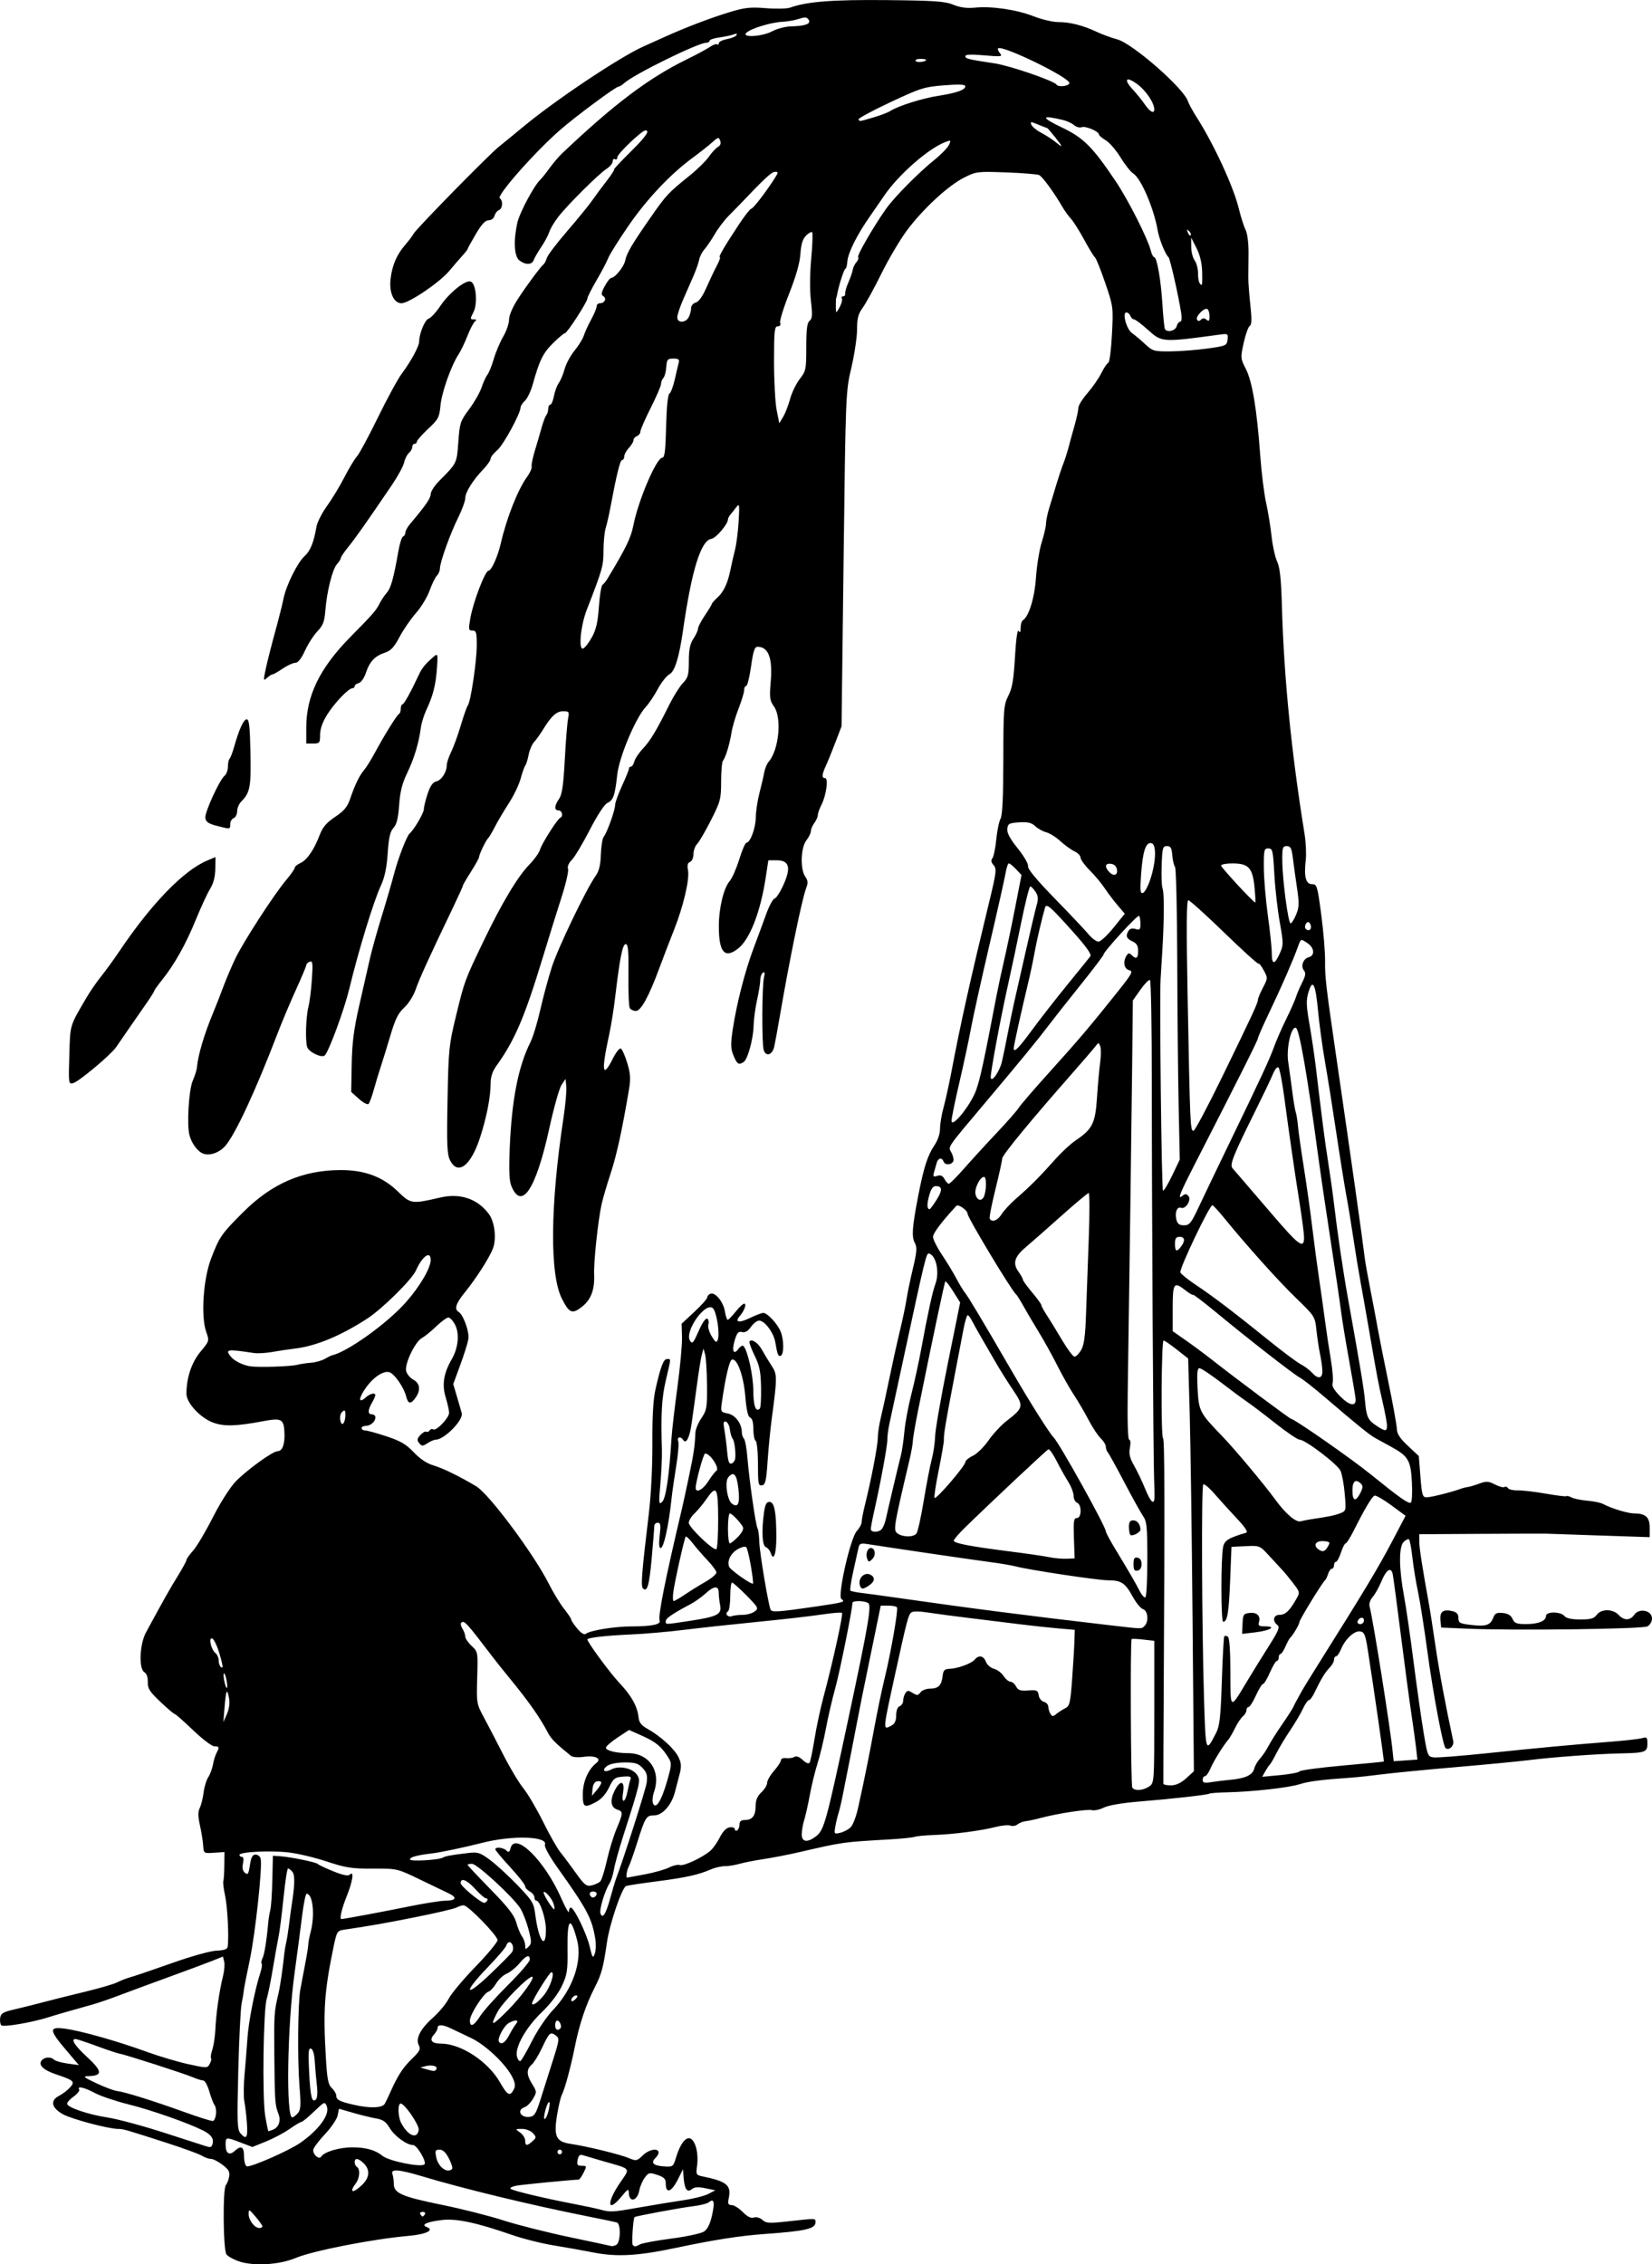 <?xml version="1.0" encoding="UTF-8" standalone="no"?>
<!-- Created with Inkscape (http://www.inkscape.org/) -->

<svg
   xmlns:dc="http://purl.org/dc/elements/1.1/"
   xmlns:cc="http://creativecommons.org/ns#"
   xmlns:rdf="http://www.w3.org/1999/02/22-rdf-syntax-ns#"
   xmlns:svg="http://www.w3.org/2000/svg"
   xmlns="http://www.w3.org/2000/svg"
   xmlns:sodipodi="http://sodipodi.sourceforge.net/DTD/sodipodi-0.dtd"
   xmlns:inkscape="http://www.inkscape.org/namespaces/inkscape"
   width="252.906mm"
   height="346.524mm"
   viewBox="0 0 252.906 346.524"
   version="1.1"
   id="svg8"
   inkscape:version="0.92.1 r15371"
   sodipodi:docname="oilwell.svg">
  <defs
     id="defs2" />
  <sodipodi:namedview
     id="base"
     pagecolor="#ffffff"
     bordercolor="#666666"
     borderopacity="1.0"
     inkscape:pageopacity="0.0"
     inkscape:pageshadow="2"
     inkscape:zoom="0.35"
     inkscape:cx="710.43658"
     inkscape:cy="746.19812"
     inkscape:document-units="mm"
     inkscape:current-layer="layer1"
     showgrid="false"
     fit-margin-top="0"
     fit-margin-left="0"
     fit-margin-right="0"
     fit-margin-bottom="0"
     inkscape:window-width="1366"
     inkscape:window-height="706"
     inkscape:window-x="-8"
     inkscape:window-y="-8"
     inkscape:window-maximized="1" />
  <g
     inkscape:label="Layer 1"
     inkscape:groupmode="layer"
     id="layer1"
     transform="translate(214.05,0.259)">
    <path
       style="fill:#000000;stroke-width:0.353"
       d="m -177.573,345.781 c -0.776,-0.275 -1.591,-0.738 -1.811,-1.028 -0.506,-0.668 -0.587,-10.009 -0.092,-10.605 0.193,-0.233 0.424,-0.824 0.513,-1.315 0.127,-0.698 -0.096,-1.089 -1.021,-1.794 -0.651,-0.496 -1.451,-0.902 -1.78,-0.902 -0.328,0 -0.948,-0.217 -1.378,-0.483 -0.43,-0.266 -2.845,-1.149 -5.367,-1.962 -6.387,-2.06 -6.668,-2.141 -7.433,-2.138 -1.442,0.005 -7.155,-1.51 -8.471,-2.247 -1.757,-0.983 -1.998,-2.096 -0.609,-2.815 0.546,-0.282 1.304,-0.857 1.684,-1.277 0.82,-0.906 0.625,-1.092 -2.103,-2.006 -1.981,-0.663 -2.799,-1.456 -2.221,-2.153 0.439,-0.53 1.415,-0.577 1.9,-0.093 0.192,0.192 1.122,0.455 2.067,0.585 l 1.718,0.235 -1.997,-2.353 c -2.585,-3.047 -2.607,-3.549 -0.144,-3.223 2.43,0.322 8.028,1.901 12.435,3.508 1.94,0.707 4.844,1.573 6.453,1.924 2.874,0.627 2.931,0.626 3.292,-0.048 0.202,-0.377 0.289,-0.763 0.194,-0.858 -0.095,-0.095 -0.008,-0.677 0.192,-1.293 0.201,-0.616 0.405,-1.914 0.454,-2.884 0.141,-2.802 0.597,-6.005 1.205,-8.467 0.192,-0.776 0.264,-1.749 0.161,-2.163 l -0.188,-0.752 -1.648,0.658 c -0.906,0.362 -3.87,1.466 -6.587,2.453 -2.716,0.988 -6.13,2.248 -7.585,2.801 -1.455,0.553 -3.281,1.183 -4.057,1.4 -3.846,1.075 -5.425,1.531 -6.879,1.988 -2.559,0.803 -6.854,1.533 -7.174,1.218 -0.162,-0.16 -0.241,-0.666 -0.176,-1.125 0.1,-0.704 0.449,-0.911 2.235,-1.322 1.164,-0.268 3.149,-0.763 4.41,-1.1 1.261,-0.337 4.119,-1.052 6.35,-1.589 2.231,-0.537 4.454,-1.188 4.939,-1.445 0.485,-0.258 1.438,-0.624 2.117,-0.814 0.679,-0.19 3.537,-1.162 6.35,-2.159 2.89,-1.024 5.819,-1.838 6.732,-1.871 1.135,-0.041 1.64,-0.216 1.695,-0.587 0.213,-1.426 -0.015,-6.038 -0.382,-7.761 -0.228,-1.067 -0.355,-2.099 -0.282,-2.293 0.073,-0.194 0.142,-1.275 0.153,-2.401 l 0.021,-2.049 -1.587,0.108 c -1.586,0.108 -1.588,0.107 -1.673,-1.126 -0.047,-0.679 -0.271,-2.07 -0.498,-3.091 -0.304,-1.368 -0.31,-2.064 -0.021,-2.646 0.215,-0.434 0.478,-1.491 0.584,-2.347 0.106,-0.857 0.428,-1.916 0.715,-2.354 0.287,-0.438 0.611,-1.306 0.721,-1.93 0.11,-0.624 0.352,-1.42 0.539,-1.768 0.477,-0.892 0.431,-1.033 -0.339,-1.033 -0.373,0 -1.836,-1.111 -3.252,-2.469 -1.416,-1.358 -2.677,-2.469 -2.802,-2.469 -0.125,0 -1.113,-0.837 -2.194,-1.86 -1.659,-1.568 -1.962,-2.045 -1.933,-3.042 0.021,-0.731 -0.176,-1.299 -0.515,-1.489 -0.888,-0.497 -0.739,-4.289 0.239,-6.092 2.826,-5.204 3.628,-6.627 4.839,-8.587 0.747,-1.208 1.358,-2.33 1.358,-2.494 0,-0.164 0.457,-0.809 1.015,-1.434 0.558,-0.625 1.919,-2.916 3.024,-5.091 1.146,-2.254 2.643,-4.61 3.483,-5.48 1.706,-1.766 5.685,-4.648 6.417,-4.648 0.729,0 1.129,-1.025 1.068,-2.736 -0.078,-2.2 -0.423,-2.397 -3.262,-1.859 -4.14,0.784 -6.04,0.833 -7.701,0.199 -1.977,-0.755 -4.045,-3.008 -4.045,-4.407 0,-2.437 0.786,-4.786 2.149,-6.424 1.367,-1.643 1.368,-1.647 0.87,-3.061 -0.821,-2.326 -0.448,-8.023 0.728,-11.122 1.292,-3.406 1.591,-3.838 4.983,-7.217 4.362,-4.345 9.053,-6.371 14.816,-6.4 3.699,-0.018 6.485,1.01 8.785,3.244 2.01,1.951 2.151,1.973 6.478,0.966 3.106,-0.722 5.753,0.17 7.499,2.528 0.897,1.212 1.188,3.843 0.588,5.326 -0.605,1.495 -2.601,4.599 -4.288,6.669 -1.361,1.67 -1.638,2.543 -0.944,2.972 0.746,0.461 1.684,3.099 1.492,4.196 -0.104,0.59 -0.666,2.373 -1.25,3.963 l -1.062,2.89 0.607,2.049 c 0.334,1.127 0.647,2.207 0.696,2.401 0.27,1.06 -2.678,4.057 -3.99,4.057 -0.239,0 -0.803,0.242 -1.254,0.537 -0.735,0.482 -0.866,0.481 -1.271,-0.007 -0.372,-0.449 -0.342,-0.665 0.174,-1.234 0.344,-0.38 0.752,-0.612 0.906,-0.517 0.155,0.096 0.383,0.01 0.506,-0.19 0.124,-0.2 0.375,-0.272 0.557,-0.159 0.47,0.29 2.442,-1.772 2.437,-2.548 -0.002,-0.354 -0.24,-1.423 -0.528,-2.374 -0.588,-1.938 -0.31,-3.68 0.926,-5.809 1.006,-1.732 1.221,-3.922 0.519,-5.279 -0.318,-0.615 -0.78,-1.118 -1.027,-1.118 -0.247,0 -1.089,0.615 -1.871,1.367 -0.782,0.752 -1.764,1.549 -2.181,1.773 -1.05,0.562 -2.683,3.986 -2.414,5.06 0.116,0.464 0.613,1.058 1.103,1.32 1.023,0.548 1.153,1.591 0.342,2.749 -0.73,1.043 -1.151,0.989 -1.442,-0.186 -0.346,-1.394 -1.826,-3.517 -2.592,-3.717 -0.943,-0.247 -2.492,0.816 -3.672,2.519 -1.073,1.549 -1.027,2.344 0.078,1.344 0.67,-0.606 1.483,-0.785 1.461,-0.321 -0.007,0.146 -0.239,0.661 -0.517,1.147 -0.657,1.15 -0.657,1.764 0,1.764 0.291,0 0.529,0.206 0.529,0.459 0,0.654 -0.739,1.305 -1.482,1.305 -0.349,0 -0.635,0.159 -0.635,0.353 0,0.194 0.25,0.353 0.555,0.353 0.305,0 1.774,0.403 3.263,0.896 2.148,0.71 3.012,1.216 4.176,2.446 0.951,1.004 2.007,1.708 2.999,1.999 1.454,0.426 4.019,1.68 6.574,3.212 1.969,1.181 8.809,10.367 11.101,14.908 0.685,1.358 1.739,3.087 2.341,3.841 0.602,0.754 1.095,1.496 1.095,1.649 0,0.152 0.415,0.77 0.922,1.373 0.599,0.712 1.062,0.987 1.323,0.785 0.665,-0.514 4.422,-1.121 6.942,-1.121 3.078,0 4.569,-0.302 4.346,-0.882 -0.271,-0.706 0.823,-6.205 3.405,-17.11 0.161,-0.679 0.644,-2.902 1.074,-4.939 0.74,-3.507 0.899,-4.581 0.996,-6.742 0.023,-0.506 0.438,-1.506 0.924,-2.221 0.812,-1.197 0.879,-1.599 0.847,-5.076 -0.019,-2.077 -0.147,-4.174 -0.285,-4.659 l -0.249,-0.882 -0.25,0.882 c -0.138,0.485 -0.484,2.628 -0.769,4.763 -0.285,2.134 -0.654,4.799 -0.819,5.922 -0.31,2.11 -0.841,3.106 -1.278,2.399 -0.375,-0.607 -1,-0.446 -0.754,0.195 0.122,0.318 -0.016,2.025 -0.306,3.792 -0.29,1.768 -0.612,4.007 -0.715,4.978 -0.447,4.215 -1.193,7.585 -1.678,7.585 -0.236,0 -0.285,-0.688 -0.138,-1.94 0.187,-1.595 0.133,-1.94 -0.304,-1.94 -0.293,0 -0.532,0.251 -0.532,0.557 0,0.306 -0.173,2.489 -0.385,4.851 -0.379,4.226 -0.694,5.306 -1.353,4.629 -0.335,-0.344 -0.167,-2.443 0.913,-11.448 0.338,-2.818 0.558,-7.211 0.539,-10.76 -0.023,-4.127 0.13,-6.712 0.488,-8.29 0.792,-3.487 1.215,-4.586 1.766,-4.586 0.619,0 0.635,-0.267 -0.19,3.235 -0.636,2.704 -0.78,5.257 -0.602,10.699 0.032,0.97 -0.073,3.272 -0.233,5.115 -0.268,3.1 -0.247,3.309 0.287,2.788 0.56,-0.547 1.075,-4.081 1.409,-9.667 0.07,-1.164 0.473,-4.657 0.896,-7.761 0.424,-3.104 0.745,-6.582 0.714,-7.729 l -0.056,-2.084 1.961,-1.825 c 1.078,-1.004 1.961,-1.994 1.961,-2.2 0,-0.206 0.221,-0.46 0.492,-0.564 0.731,-0.281 1.976,1.243 2.214,2.708 0.115,0.707 0.307,1.285 0.427,1.285 0.12,-1e-5 0.662,-0.556 1.204,-1.235 0.542,-0.679 1.132,-1.235 1.312,-1.235 0.414,0 0.052,1.045 -0.643,1.854 -0.865,1.007 -0.165,1.157 1.539,0.329 0.874,-0.425 1.793,-0.772 2.043,-0.772 0.636,0 2.231,1.746 2.68,2.933 0.475,1.256 0.486,3.307 0.02,3.595 -0.397,0.245 -0.549,-0.109 -0.866,-2.02 -0.245,-1.478 -1.627,-3.332 -2.483,-3.332 -0.311,0 -0.875,0.435 -1.253,0.966 -0.47,0.66 -0.904,0.91 -1.369,0.788 -0.548,-0.143 -0.765,0.103 -1.114,1.27 -0.487,1.625 -0.169,2.325 0.586,1.292 0.273,-0.374 0.61,-0.566 0.747,-0.428 0.65,0.65 1.51,4.524 1.515,6.821 0.005,2.328 0.384,3.376 0.999,2.761 0.133,-0.133 0.216,-1.585 0.186,-3.228 -0.046,-2.457 -0.224,-3.332 -1.007,-4.932 -0.523,-1.069 -0.862,-2.034 -0.753,-2.142 0.394,-0.394 1.326,0.254 1.917,1.335 0.332,0.608 0.978,1.674 1.436,2.37 0.903,1.375 0.905,1.696 0.041,8.179 -0.22,1.649 -0.506,4.584 -0.636,6.523 -0.199,2.964 -0.335,3.543 -0.854,3.642 -0.553,0.105 -0.617,-0.232 -0.617,-3.239 0,-1.857 -0.158,-3.454 -0.353,-3.574 -0.194,-0.12 -0.353,-0.928 -0.353,-1.796 0,-1.02 -0.173,-1.644 -0.489,-1.766 -0.336,-0.129 -0.569,-1.15 -0.744,-3.252 -0.263,-3.165 -1.253,-5.879 -2.049,-5.618 -0.386,0.127 -0.99,2.695 -1.535,6.522 -0.208,1.462 -0.186,1.505 0.906,1.723 1.152,0.23 2.147,1.557 2.147,2.864 0,0.359 0.146,0.803 0.325,0.988 0.178,0.184 0.42,1.526 0.537,2.981 0.274,3.401 1.266,10.302 1.547,10.76 0.119,0.194 0.24,1.147 0.269,2.117 0.047,1.567 1.322,9.227 1.712,10.288 0.169,0.459 1.137,0.394 7.076,-0.474 4.122,-0.603 4.461,-0.703 3.783,-1.123 -0.655,-0.405 1.372,-9.371 2.356,-10.418 0.407,-0.434 0.741,-1.058 0.741,-1.388 0,-0.33 0.228,-1.51 0.506,-2.623 0.969,-3.874 1.967,-9.087 1.965,-10.262 -10e-4,-0.651 0.217,-2.08 0.484,-3.175 0.267,-1.095 0.843,-3.737 1.28,-5.872 0.437,-2.134 1.156,-5.389 1.6,-7.232 0.443,-1.843 0.911,-4.066 1.039,-4.939 0.128,-0.873 0.565,-2.979 0.97,-4.679 0.618,-2.592 0.665,-3.227 0.289,-3.93 -0.505,-0.944 -0.401,-2.4 0.505,-7.09 0.846,-4.377 1.453,-6.288 2.48,-7.8 0.538,-0.793 0.878,-1.791 0.878,-2.579 0,-0.707 0.24,-2.153 0.534,-3.214 0.294,-1.061 0.851,-3.596 1.238,-5.633 1.373,-7.235 2.841,-13.826 5.775,-25.929 1.082,-4.464 1.145,-4.998 0.657,-5.55 -0.375,-0.424 -0.432,-0.748 -0.186,-1.058 0.195,-0.246 0.462,-1.542 0.593,-2.88 0.131,-1.338 0.426,-2.767 0.655,-3.175 0.286,-0.51 0.419,-3.332 0.426,-9.033 0.009,-7.772 0.057,-8.383 0.767,-9.781 0.596,-1.172 0.813,-2.443 1.015,-5.946 0.156,-2.71 0.376,-4.268 0.56,-3.977 0.212,0.335 0.304,0.194 0.308,-0.471 0.003,-0.522 0.15,-1.039 0.328,-1.148 0.93,-0.575 1.805,-3.417 2.021,-6.567 0.126,-1.832 0.523,-4.264 0.883,-5.404 0.36,-1.141 0.654,-2.422 0.654,-2.848 0,-0.425 0.216,-1.476 0.479,-2.335 0.264,-0.859 0.766,-2.515 1.116,-3.679 0.35,-1.164 0.828,-2.593 1.063,-3.175 0.234,-0.582 0.59,-1.693 0.792,-2.469 0.201,-0.776 0.619,-2.298 0.928,-3.382 0.309,-1.084 0.564,-2.275 0.567,-2.646 0.003,-0.371 0.628,-1.385 1.388,-2.253 0.76,-0.868 1.716,-2.246 2.123,-3.061 0.407,-0.816 0.893,-1.534 1.08,-1.596 0.187,-0.062 0.437,-2.019 0.556,-4.347 0.215,-4.19 0.204,-4.271 -1.041,-7.906 -0.692,-2.02 -1.393,-3.767 -1.559,-3.881 -0.165,-0.114 -0.902,-1.318 -1.637,-2.677 -0.735,-1.358 -1.649,-2.807 -2.03,-3.221 -0.382,-0.413 -0.962,-1.215 -1.289,-1.782 -1.279,-2.212 -3.09,-4.69 -3.594,-4.918 -0.291,-0.131 -2.567,-0.314 -5.057,-0.405 -4.398,-0.162 -4.582,-0.139 -6.444,0.803 -2.429,1.229 -6.248,4.754 -8.708,8.037 -1.048,1.399 -2.808,4.37 -3.911,6.601 -1.103,2.231 -2.398,4.596 -2.878,5.256 -0.699,0.96 -0.872,1.622 -0.872,3.323 0,1.168 -0.393,3.804 -0.872,5.857 -0.867,3.71 -0.874,3.886 -1.188,29.309 l -0.316,25.576 -0.943,2.469 c -0.519,1.358 -1.175,2.97 -1.458,3.581 -0.619,1.336 -0.652,1.887 -0.114,1.887 0.533,0 0.165,2.685 -0.558,4.073 -0.299,0.573 -0.55,1.281 -0.557,1.572 -0.007,0.291 -0.246,0.837 -0.531,1.214 -0.285,0.377 -0.521,0.932 -0.526,1.235 -0.004,0.302 -0.318,0.947 -0.698,1.432 -0.863,1.103 -0.967,4.408 -0.175,5.539 0.418,0.596 0.449,0.97 0.148,1.754 -0.647,1.685 -2.572,11.04 -4.051,19.694 -0.332,1.94 -0.711,4.004 -0.842,4.586 -0.29,1.28 -1.27,1.588 -1.613,0.507 -0.308,-0.969 -0.268,-9.868 0.05,-11.133 0.167,-0.665 0.117,-0.87 -0.167,-0.693 -0.222,0.137 -0.404,0.627 -0.404,1.089 0,0.462 -0.221,1.841 -0.492,3.066 -0.271,1.225 -0.511,3.009 -0.534,3.966 -0.05,2.051 -0.907,5.158 -1.533,5.555 -0.754,0.479 -0.989,0.329 -1.535,-0.979 -0.443,-1.061 -0.465,-1.712 -0.131,-3.969 0.573,-3.868 1.867,-8.931 3.171,-12.401 0.62,-1.649 1.499,-4.03 1.954,-5.292 0.455,-1.261 1.039,-2.338 1.296,-2.392 0.258,-0.054 0.882,-1.034 1.387,-2.177 1.155,-2.614 0.834,-3.674 -1.114,-3.674 l -1.235,1.6e-4 -0.415,2.707 c -0.802,5.231 -2.423,9.39 -4.207,10.793 -2.069,1.628 -2.966,0.589 -2.959,-3.428 0.005,-2.778 0.747,-5.846 1.67,-6.9 0.361,-0.412 1.014,-1.901 1.452,-3.308 0.438,-1.407 0.933,-2.558 1.102,-2.558 0.586,0 1.417,-2.235 1.429,-3.847 0.007,-0.892 0.259,-2.574 0.561,-3.738 0.302,-1.164 0.633,-2.593 0.736,-3.175 0.103,-0.582 0.402,-1.304 0.664,-1.605 1.587,-1.82 2.065,-6.74 0.824,-8.483 -0.646,-0.907 -0.703,-1.339 -0.497,-3.759 0.308,-3.628 -0.335,-5.359 -2,-5.374 -0.461,-0.004 -0.669,0.612 -1.007,2.993 -0.234,1.649 -0.568,2.999 -0.742,2.999 -0.174,0 -0.316,0.287 -0.316,0.639 0,0.351 -0.381,1.612 -0.847,2.801 -0.466,1.189 -0.955,2.846 -1.087,3.683 -0.278,1.764 -0.909,3.843 -1.313,4.325 -0.154,0.184 -0.281,1.617 -0.281,3.184 0,2.667 -0.099,3.045 -1.552,5.917 -0.854,1.687 -1.806,3.322 -2.117,3.632 -0.31,0.31 -0.564,1.012 -0.564,1.56 0,0.554 -0.232,1.084 -0.523,1.196 -0.37,0.142 -0.462,0.504 -0.316,1.235 0.277,1.386 -0.697,5.545 -2.16,9.223 -0.656,1.649 -1.662,4.269 -2.236,5.821 -1.596,4.319 -2.808,6.526 -3.582,6.526 -0.366,0 -0.786,-0.194 -0.932,-0.431 -0.146,-0.237 -0.24,-2.539 -0.209,-5.115 0.045,-3.692 -0.042,-4.685 -0.412,-4.685 -0.488,0 -0.91,2.137 -1.637,8.29 -0.206,1.746 -0.617,4.286 -0.914,5.644 -1.224,5.613 -1.017,6.788 0.619,3.512 0.436,-0.873 0.958,-1.532 1.161,-1.464 0.203,0.068 0.649,1.045 0.992,2.171 0.502,1.647 0.558,2.436 0.29,4.03 -1.06,6.286 -1.893,10.098 -2.823,12.917 -0.576,1.746 -1.202,3.889 -1.392,4.763 -0.546,2.518 -1.214,8.835 -1.132,10.696 0.104,2.36 -0.493,3.903 -1.938,5.005 -1.432,1.092 -1.874,0.902 -2.99,-1.286 -1.89,-3.705 -1.8,-14.265 0.237,-27.7 0.299,-1.971 0.492,-4.114 0.43,-4.763 l -0.113,-1.179 -0.615,0.905 c -0.338,0.498 -1.187,3.514 -1.885,6.703 -2.03,9.268 -4.219,12.589 -5.793,8.789 -0.331,-0.798 -0.398,-2.395 -0.25,-5.923 0.306,-7.298 1.31,-12.404 3.166,-16.098 0.384,-0.765 1.061,-2.987 1.503,-4.939 0.442,-1.951 1.238,-4.897 1.768,-6.547 0.949,-2.953 5.23,-11.868 6.69,-13.935 0.546,-0.773 0.768,-1.669 0.821,-3.322 0.041,-1.245 0.239,-2.463 0.441,-2.707 0.506,-0.609 1.738,-4.045 1.738,-4.846 0,-0.359 0.476,-1.682 1.058,-2.94 0.582,-1.258 1.058,-2.434 1.058,-2.615 0,-0.18 0.142,-0.328 0.315,-0.328 0.173,0 0.407,-0.357 0.521,-0.794 0.114,-0.437 0.705,-1.321 1.314,-1.965 1.135,-1.2 2.06,-2.742 4.061,-6.766 0.627,-1.261 1.55,-2.723 2.051,-3.248 0.796,-0.834 0.911,-1.258 0.913,-3.351 0.002,-1.798 0.177,-2.661 0.703,-3.455 0.385,-0.582 0.702,-1.273 0.703,-1.536 0.001,-0.263 0.479,-1.184 1.061,-2.046 0.582,-0.862 1.058,-1.647 1.058,-1.744 0,-0.097 0.39,-0.537 0.867,-0.979 0.967,-0.896 1.558,-2.171 1.984,-4.278 0.157,-0.776 0.466,-2.125 0.687,-2.999 0.221,-0.873 0.474,-2.857 0.562,-4.41 0.146,-2.571 0.113,-2.759 -0.371,-2.117 -0.292,0.388 -0.695,0.897 -0.896,1.132 -0.201,0.234 -0.365,0.555 -0.365,0.712 0,0.716 -1.834,2.88 -2.527,2.982 -1.622,0.238 -3.032,4.779 -4.363,14.048 -0.589,4.104 -1.253,6.246 -2.071,6.684 -0.447,0.239 -1.25,1.254 -1.784,2.256 -0.534,1.001 -1.362,2.237 -1.84,2.746 -1.548,1.649 -4.064,7.617 -4.37,10.363 -0.36,3.235 -0.592,3.899 -1.509,4.331 -0.456,0.215 -1.546,1.881 -2.704,4.135 -1.067,2.076 -2.3,4.137 -2.739,4.579 -0.483,0.487 -0.713,1.03 -0.581,1.374 0.12,0.313 -0.331,2.277 -1.004,4.364 -0.672,2.087 -1.969,6.255 -2.883,9.263 -2.759,9.084 -4.282,12.634 -7.1,16.545 -0.586,0.814 -0.864,1.671 -0.864,2.669 0,2.064 -0.615,5.203 -1.627,8.303 -1.401,4.293 -3.37,5.803 -4.561,3.5 -0.48,-0.929 -0.539,-2.269 -0.409,-9.26 0.144,-7.695 0.218,-8.443 1.269,-12.761 1.345,-5.53 1.334,-5.499 4.195,-11.465 2.824,-5.889 5.264,-9.97 7.066,-11.818 0.757,-0.776 1.492,-1.808 1.633,-2.293 0.271,-0.932 2.656,-4.68 3.106,-4.88 0.486,-0.216 0.272,-1.117 -0.265,-1.117 -0.698,0 -0.67,-0.7 0.07,-1.757 0.458,-0.654 0.664,-2.062 0.876,-5.988 0.152,-2.823 0.377,-5.648 0.499,-6.278 0.208,-1.069 0.157,-1.147 -0.746,-1.147 -1.023,0 -1.794,0.701 -3.085,2.806 -0.422,0.688 -1.034,1.542 -1.362,1.898 -0.327,0.356 -0.704,1.229 -0.837,1.94 -0.133,0.711 -0.361,1.451 -0.508,1.645 -0.147,0.194 -0.471,1.107 -0.72,2.029 -0.249,0.922 -1.063,2.614 -1.807,3.76 -0.745,1.146 -1.707,2.773 -2.14,3.615 -0.432,0.843 -0.886,1.611 -1.009,1.708 -0.306,0.242 -1.403,2.504 -1.403,2.893 0,0.174 -0.556,1.184 -1.235,2.246 -0.679,1.062 -1.235,2.016 -1.235,2.121 0,0.105 -0.623,1.491 -1.385,3.08 -3.8,7.927 -5.303,11.221 -5.839,12.798 -0.333,0.98 -1.097,2.196 -1.764,2.807 -0.921,0.844 -1.379,1.764 -2.11,4.235 -0.513,1.737 -1.172,3.872 -1.463,4.745 -0.292,0.873 -0.773,2.461 -1.069,3.528 -0.296,1.067 -0.666,2.073 -0.823,2.236 -0.157,0.162 -0.818,-0.184 -1.471,-0.769 l -1.186,-1.064 0.078,-4.258 c 0.06,-3.259 0.328,-5.354 1.144,-8.932 0.586,-2.571 1.318,-5.786 1.626,-7.144 0.308,-1.358 1.126,-4.295 1.817,-6.526 0.691,-2.231 1.542,-5.151 1.89,-6.488 0.623,-2.392 1.964,-5.866 2.398,-6.212 0.606,-0.483 2.16,-3.114 2.16,-3.657 0,-0.341 0.257,-1.406 0.571,-2.366 0.413,-1.261 0.792,-1.801 1.367,-1.946 0.809,-0.203 1.591,-1.454 1.589,-2.543 -7.1e-4,-0.33 0.308,-1.236 0.685,-2.012 0.378,-0.776 1.038,-2.602 1.468,-4.057 0.43,-1.455 0.91,-2.814 1.066,-3.02 0.446,-0.586 1.365,-6.797 1.366,-9.239 10e-4,-1.916 -0.085,-2.205 -0.656,-2.205 -0.599,0 -0.629,-0.166 -0.337,-1.852 0.435,-2.515 2.273,-7.32 2.801,-7.32 0.44,0 1.418,-2.197 1.885,-4.233 0.878,-3.83 2.605,-8.195 4.004,-10.116 0.448,-0.616 0.767,-1.331 0.707,-1.59 -0.059,-0.259 0.159,-1.342 0.486,-2.408 0.327,-1.066 0.79,-2.652 1.03,-3.525 0.24,-0.873 0.567,-1.738 0.727,-1.923 0.16,-0.184 0.291,-0.621 0.291,-0.97 0,-0.349 0.141,-0.635 0.314,-0.635 0.172,0 0.424,-0.587 0.558,-1.305 0.135,-0.718 0.474,-1.631 0.754,-2.028 0.28,-0.398 0.679,-1.359 0.887,-2.135 0.208,-0.776 0.896,-2.046 1.528,-2.822 0.632,-0.776 1.269,-1.808 1.414,-2.293 0.145,-0.485 0.644,-1.577 1.109,-2.426 0.465,-0.849 0.845,-1.762 0.845,-2.028 0,-0.267 0.229,-0.485 0.508,-0.485 0.723,0 1.081,-0.73 0.526,-1.073 -0.376,-0.232 -0.335,-0.534 0.211,-1.548 0.373,-0.693 0.822,-1.26 0.999,-1.26 0.564,0 1.974,-1.761 2.139,-2.672 0.195,-1.074 1.059,-2.536 3.948,-6.677 2.344,-3.36 2.621,-3.655 5.955,-6.343 1.164,-0.939 2.474,-2.229 2.912,-2.868 0.437,-0.639 1.057,-1.308 1.377,-1.488 0.378,-0.211 0.497,-0.547 0.341,-0.955 -0.221,-0.576 -0.322,-0.556 -1.201,0.241 -0.528,0.478 -1.892,1.556 -3.032,2.394 -3.43,2.523 -7.012,6.325 -9.854,10.461 -1.478,2.151 -2.854,4.349 -3.057,4.884 -0.203,0.535 -1.003,2.057 -1.777,3.382 -0.774,1.325 -1.407,2.578 -1.407,2.785 0,0.519 -3.106,5.322 -3.442,5.322 -0.149,0 -0.959,0.675 -1.799,1.499 -1.533,1.505 -2.107,2.662 -3.105,6.262 -0.296,1.067 -0.841,2.224 -1.211,2.571 -0.37,0.347 -0.673,0.807 -0.673,1.021 0,0.924 -2.639,5.768 -3.568,6.55 -0.56,0.471 -1.018,1.057 -1.018,1.302 0,0.245 -0.489,0.958 -1.087,1.583 -1.635,1.71 -2.793,3.555 -2.793,4.448 0,0.438 -0.497,1.798 -1.104,3.021 -1.226,2.471 -2.777,6.806 -2.777,7.762 0,0.34 -0.209,0.828 -0.464,1.085 -0.255,0.256 -0.757,1.285 -1.116,2.286 -0.359,1.001 -1.301,2.552 -2.094,3.447 -0.793,0.895 -1.921,2.537 -2.508,3.648 -0.807,1.53 -1.337,2.109 -2.178,2.383 -1.568,0.51 -2.392,1.363 -2.948,3.047 -0.274,0.83 -0.754,1.53 -1.113,1.624 -0.348,0.091 -0.632,0.305 -0.632,0.477 0,0.171 -0.15,0.312 -0.333,0.312 -0.597,0 -2.755,2.252 -3.87,4.038 -0.72,1.154 -1.089,2.199 -1.089,3.087 0,1.256 -0.068,1.342 -1.058,1.342 h -1.058 v -2.457 c 0,-4.839 2.059,-9.077 6.703,-13.799 3.691,-3.753 3.937,-4.037 4.582,-5.285 0.245,-0.473 0.723,-1.177 1.063,-1.565 0.612,-0.698 1.037,-2.237 1.756,-6.35 0.203,-1.164 0.526,-2.17 0.717,-2.234 0.191,-0.065 0.347,-0.329 0.347,-0.587 0,-0.258 0.313,-0.84 0.696,-1.294 2.416,-2.861 3.185,-3.972 3.185,-4.603 0,-0.393 0.595,-1.311 1.323,-2.041 2.7,-2.709 2.669,-2.645 2.906,-5.933 0.21,-2.913 0.306,-3.204 1.659,-5.018 0.79,-1.059 1.647,-2.561 1.904,-3.337 0.257,-0.776 0.658,-1.649 0.89,-1.94 0.232,-0.291 0.674,-1.385 0.981,-2.431 0.308,-1.046 0.958,-2.583 1.445,-3.414 0.487,-0.832 0.886,-1.994 0.886,-2.584 0,-0.643 0.54,-1.907 1.35,-3.161 1.303,-2.015 3.506,-4.979 3.973,-5.343 0.124,-0.097 0.335,-0.524 0.467,-0.948 0.132,-0.425 1.543,-2.28 3.134,-4.124 1.591,-1.843 3.29,-3.924 3.775,-4.624 0.485,-0.699 1.491,-2.058 2.235,-3.02 0.744,-0.962 1.255,-1.748 1.135,-1.748 -0.12,0 0.978,-1.18 2.439,-2.623 2.435,-2.404 3.118,-3.374 2.375,-3.374 -0.542,0 -4.304,3.589 -4.304,4.106 0,0.287 -0.159,0.424 -0.353,0.304 -0.194,-0.12 -0.353,0.026 -0.353,0.324 0,0.298 -0.434,0.823 -0.965,1.167 -1.22,0.791 -5.92,5.464 -7.368,7.328 -0.603,0.776 -1.219,1.808 -1.369,2.293 -0.149,0.485 -0.7,1.517 -1.222,2.293 -0.523,0.776 -1.052,1.689 -1.175,2.028 -0.274,0.753 -1.237,0.78 -2.187,0.062 -0.809,-0.611 -0.935,-3.036 -0.303,-5.827 0.339,-1.495 2.573,-5.674 3.472,-6.494 0.213,-0.194 0.847,-0.988 1.41,-1.764 0.563,-0.776 1.429,-1.797 1.926,-2.269 7.898,-7.503 13.289,-11.571 19.071,-14.396 1.455,-0.711 3.061,-1.573 3.568,-1.917 0.507,-0.343 1.023,-0.523 1.147,-0.4 0.124,0.124 0.225,0.047 0.225,-0.171 0,-0.218 0.557,-0.5 1.239,-0.628 0.681,-0.128 1.342,-0.4 1.469,-0.605 0.149,-0.24 -0.004,-0.283 -0.429,-0.12 -0.363,0.139 -1.341,0.346 -2.175,0.461 -0.833,0.114 -1.515,0.345 -1.515,0.513 0,0.168 -0.234,0.305 -0.52,0.305 -1.23,0 -11.039,4.821 -12.501,6.144 -0.339,0.307 -0.741,0.558 -0.892,0.558 -0.426,0 -6.467,4.473 -8.935,6.617 -3.861,3.353 -9.842,10.13 -9.259,10.49 0.529,0.327 0.433,1.583 -0.138,1.802 -0.272,0.104 -0.575,0.496 -0.673,0.871 -0.103,0.393 -0.483,0.681 -0.9,0.681 -0.51,0 -1.089,0.627 -1.973,2.136 -0.688,1.175 -1.252,2.199 -1.252,2.277 0,0.078 -0.357,0.534 -0.794,1.013 -0.437,0.479 -1.349,1.535 -2.027,2.346 -1.47,1.758 -6.165,4.929 -7.296,4.929 -1.192,0 -1.921,-1.652 -1.664,-3.768 0.253,-2.082 0.935,-3.664 2.224,-5.154 0.539,-0.623 1.125,-1.402 1.304,-1.732 0.415,-0.767 11.592,-12.16 13.079,-13.332 0.617,-0.486 2.267,-1.837 3.667,-3.001 4.934,-4.103 14.796,-10.689 18.451,-12.321 0.994,-0.444 2.522,-1.131 3.395,-1.526 3.009,-1.364 6.887,-2.842 9.701,-3.697 2.406,-0.731 3.238,-0.824 5.644,-0.628 1.552,0.126 3.219,0.087 3.704,-0.088 2.567,-0.924 6.528,-1.231 14.817,-1.147 7.301,0.073 8.878,0.183 10.156,0.707 1.059,0.434 2.064,0.567 3.351,0.442 2.576,-0.249 6.383,0.319 8.986,1.341 1.215,0.477 2.882,0.868 3.704,0.869 1.816,0.002 3.787,0.501 5.905,1.493 0.873,0.409 2.288,0.929 3.144,1.155 2.354,0.622 10.202,7.488 10.834,9.48 0.121,0.38 0.733,1.497 1.36,2.483 2.607,4.094 5.581,10.522 6.39,13.81 0.331,1.345 0.814,2.87 1.074,3.39 0.274,0.547 0.464,2.03 0.451,3.528 -0.012,1.421 -0.026,3.139 -0.032,3.818 -0.006,0.679 0.134,2.554 0.31,4.166 0.236,2.151 0.212,2.996 -0.089,3.175 -0.226,0.134 -0.644,1.297 -0.929,2.584 -0.506,2.285 -0.498,2.38 0.336,4.021 0.981,1.93 1.685,6.175 2.193,13.218 0.189,2.619 0.592,5.874 0.897,7.232 0.304,1.358 0.681,3.666 0.837,5.129 0.156,1.463 0.541,3.209 0.855,3.881 0.421,0.901 0.611,2.652 0.725,6.689 0.312,11.041 1.443,22.451 3.471,34.989 0.21,1.296 0.292,3.122 0.182,4.057 -0.293,2.503 0.009,3.64 0.966,3.64 0.746,0 0.823,0.255 1.409,4.674 0.341,2.571 0.605,5.786 0.586,7.144 -0.032,2.305 0.163,3.998 1.562,13.582 2.39,16.376 4.15,28.787 4.502,31.75 0.081,0.679 0.491,2.981 0.912,5.115 0.421,2.134 0.917,4.754 1.102,5.821 0.186,1.067 0.912,4.718 1.614,8.114 0.702,3.395 1.286,6.629 1.297,7.185 0.015,0.736 0.475,1.436 1.689,2.572 l 1.669,1.561 0.25,3.161 c 0.224,2.836 0.322,3.161 0.952,3.161 0.645,0 3.974,-0.834 5.22,-1.308 0.291,-0.111 0.767,-0.231 1.058,-0.268 0.291,-0.037 1.093,-0.273 1.782,-0.526 1.081,-0.396 1.409,-0.378 2.392,0.13 0.626,0.324 1.282,0.501 1.457,0.392 0.175,-0.108 0.421,-0.03 0.547,0.175 0.126,0.204 0.812,0.359 1.524,0.343 0.712,-0.015 2.638,0.21 4.28,0.5 1.642,0.29 3.052,0.461 3.133,0.38 0.081,-0.081 0.44,0.009 0.796,0.2 0.357,0.191 1.439,0.414 2.405,0.495 0.966,0.081 2.057,0.308 2.424,0.505 1.269,0.679 3.782,1.44 4.771,1.445 1.744,0.009 2.358,0.577 2.358,2.182 v 1.447 l -7.709,-0.255 c -4.24,-0.14 -7.931,-0.266 -8.202,-0.28 -0.271,-0.014 -4.74,-5e-5 -9.93,0.03 l -9.437,0.056 0.002,1.147 c 0.002,0.959 0.504,4.172 1.557,9.966 0.106,0.582 0.522,3.281 0.924,5.997 0.601,4.058 1.514,8.943 2.719,14.548 0.161,0.749 -0.715,1.522 -1.189,1.048 -0.405,-0.405 -1.922,-8.494 -2.76,-14.714 -0.484,-3.59 -1.134,-7.717 -1.444,-9.172 -0.311,-1.455 -0.696,-3.807 -0.856,-5.226 -0.16,-1.419 -0.391,-2.68 -0.512,-2.801 -0.122,-0.122 -0.495,0.054 -0.83,0.39 -0.76,0.764 -0.733,4.023 0.072,8.369 0.302,1.634 0.946,6.067 1.43,9.851 0.484,3.784 1.169,8.625 1.521,10.76 0.621,3.761 0.67,3.884 1.588,3.992 0.521,0.061 4.084,-0.216 7.918,-0.615 8.164,-0.851 13.526,-1.35 19.142,-1.783 2.231,-0.172 4.414,-0.421 4.851,-0.553 0.702,-0.213 0.794,-0.116 0.794,0.835 0,1.309 -0.312,1.425 -4.057,1.502 -3.634,0.075 -10.507,0.578 -14.111,1.033 -1.552,0.196 -6.553,0.676 -11.113,1.067 -4.56,0.391 -9.64,0.885 -11.289,1.098 -1.649,0.213 -3.792,0.444 -4.763,0.512 -4.734,0.336 -6.478,0.559 -7.938,1.015 -1.72,0.538 -7.171,1.144 -11.092,1.233 -1.347,0.031 -2.555,0.122 -2.686,0.202 -0.313,0.194 -5.651,0.793 -10.844,1.217 -2.499,0.204 -4.62,0.569 -5.312,0.914 -0.633,0.316 -1.465,0.493 -1.847,0.393 -0.717,-0.187 -5.334,0.522 -7.879,1.21 -0.791,0.214 -1.793,0.429 -2.225,0.477 -0.432,0.048 -1.008,0.272 -1.278,0.496 -0.271,0.225 -0.753,0.308 -1.072,0.185 -0.319,-0.122 -1.332,-0.031 -2.25,0.203 -2.302,0.586 -6.478,1.132 -9.43,1.232 -1.358,0.046 -2.708,0.174 -2.999,0.285 -0.291,0.111 -2.037,0.289 -3.881,0.395 -7.218,0.416 -7.012,0.387 -13.758,1.945 -1.649,0.381 -4.11,0.859 -5.468,1.062 -1.358,0.203 -3.024,0.531 -3.702,0.728 -0.678,0.197 -1.686,0.358 -2.24,0.358 -0.554,0 -1.508,0.218 -2.119,0.485 -1.892,0.825 -3.897,1.271 -8.229,1.829 -2.295,0.296 -4.435,0.616 -4.756,0.713 -0.629,0.188 -2.532,5.759 -2.944,8.615 -0.557,3.866 -0.833,4.888 -1.853,6.879 -1.385,2.701 -2.361,5.61 -3.078,9.172 -0.638,3.171 -1.514,6.395 -1.987,7.316 -0.173,0.337 -0.492,1.687 -0.709,2.999 -0.553,3.351 -0.185,4.16 2.045,4.489 2.507,0.371 7.52,1.592 8.906,2.17 1.145,0.478 1.255,0.458 2.136,-0.386 1.494,-1.432 3.368,-1.025 1.925,0.418 -0.727,0.727 -0.255,1.147 1.406,1.253 1.285,0.082 1.362,0.024 1.771,-1.326 0.964,-3.182 2.301,-3.94 3.034,-1.72 0.236,0.714 0.329,1.958 0.211,2.817 -0.2,1.46 -0.162,1.549 0.752,1.736 3.769,0.772 4.483,1.35 4.091,3.311 -0.181,0.903 -0.106,1.089 0.444,1.097 0.364,0.005 1.126,0.483 1.694,1.062 0.708,0.721 1.243,0.986 1.701,0.84 0.388,-0.123 0.938,0.033 1.314,0.372 0.571,0.517 1.036,0.541 4.018,0.208 4.232,-0.472 4.106,-0.476 4.106,0.141 0,1.004 -1.505,1.353 -7.761,1.799 -3.804,0.271 -7.78,0.891 -13.582,2.119 -5.881,1.244 -9.071,1.423 -12.682,0.71 -1.562,-0.308 -4.31,-0.798 -6.105,-1.089 -1.795,-0.291 -4.653,-1.01 -6.35,-1.599 -5.407,-1.877 -8.483,-2.534 -10.678,-2.279 -2.34,0.272 -3.306,0.715 -2.355,1.08 1.236,0.474 -0.109,1.115 -2.844,1.355 -5.424,0.476 -14.581,2.267 -17.195,3.364 -2.571,1.079 -6.548,1.302 -8.819,0.497 z m 57.827,-2.454 c 0.695,-0.267 0.796,-3.266 0.117,-3.465 -0.243,-0.071 -2.187,-0.477 -4.322,-0.902 -8.836,-1.76 -19.098,-4.241 -25.528,-6.174 -3.495,-1.05 -4.81,-1.147 -4.496,-0.329 0.118,0.307 0.214,0.987 0.214,1.511 0,1.418 1.224,1.949 7.408,3.209 3.007,0.613 7.214,1.678 9.349,2.368 2.134,0.689 6.738,1.852 10.231,2.584 3.493,0.732 6.377,1.349 6.409,1.371 0.033,0.022 0.31,-0.056 0.617,-0.174 z m 3.695,-0.118 c 0.341,-0.183 2.501,-0.579 4.798,-0.88 2.298,-0.301 4.536,-0.782 4.973,-1.069 0.537,-0.352 0.937,-1.154 1.232,-2.474 0.455,-2.035 0.308,-2.667 -0.47,-2.021 -0.252,0.209 -1.327,0.485 -2.39,0.612 -1.972,0.237 -8.887,1.52 -9.002,1.671 -0.22,0.288 -0.464,4.072 -0.276,4.261 0.303,0.303 0.397,0.294 1.134,-0.1 z m -57.831,-2.755 c -0.008,-0.146 -0.484,-0.814 -1.058,-1.486 -0.994,-1.162 -1.044,-1.181 -1.044,-0.381 0,0.941 0.917,2.131 1.642,2.131 0.261,0 0.468,-0.119 0.46,-0.265 z m 24.885,-1.852 c 0.12,-0.194 -0.039,-0.353 -0.353,-0.353 -0.314,0 -0.473,0.159 -0.353,0.353 0.12,0.194 0.279,0.353 0.353,0.353 0.074,0 0.233,-0.159 0.353,-0.353 z m 32.835,-1.034 c 2.12,-0.375 5.124,-0.867 6.676,-1.095 1.552,-0.228 3.298,-0.666 3.881,-0.974 l 1.058,-0.559 -1.521,-0.311 c -1.085,-0.222 -1.671,-0.187 -2.043,0.123 -0.719,0.596 -1.127,0.076 -1.269,-1.618 l -0.118,-1.411 -0.699,1.411 c -1.051,2.122 -1.934,2.447 -1.934,0.712 0,-0.647 -0.289,-0.929 -1.288,-1.259 -1.192,-0.393 -1.334,-0.363 -1.917,0.409 -0.346,0.459 -0.723,1.337 -0.839,1.951 -0.317,1.69 -1.587,1.952 -1.613,0.333 -0.01,-0.621 -0.179,-0.53 -1.093,0.588 -2.164,2.648 -2.384,1.072 -0.283,-2.022 1.634,-2.405 1.872,-2.086 -2.493,-3.343 -1.455,-0.419 -2.903,-0.845 -3.217,-0.947 -0.403,-0.13 -0.622,0.083 -0.745,0.726 -0.146,0.764 -0.044,0.911 0.632,0.911 0.778,0 0.787,0.037 0.278,1.058 -0.29,0.582 -0.635,1.06 -0.767,1.061 -0.957,0.012 -8.586,0.755 -9.526,0.928 -0.645,0.119 -1.042,0.333 -0.882,0.477 0.327,0.294 5.113,1.439 9.64,2.306 1.649,0.316 3.475,0.705 4.057,0.864 1.581,0.432 1.848,0.418 6.024,-0.32 z m -42.467,-3.442 c 1.164,-1.115 1.267,-2.303 0.284,-3.285 -0.829,-0.829 -1.411,-0.911 -1.411,-0.197 0,0.28 0.159,0.606 0.353,0.726 0.52,0.322 0.429,1.705 -0.165,2.49 -1.103,1.458 -0.487,1.633 0.94,0.266 z m 13.792,-2.447 c 0.121,-0.121 -0.094,-0.835 -0.478,-1.587 -0.476,-0.934 -0.933,-1.367 -1.44,-1.367 -0.649,0 -0.714,0.145 -0.517,1.147 0.296,1.508 1.696,2.547 2.435,1.808 z m -23.241,-4 c 2.829,-1.963 4.549,-4.321 4.064,-5.573 -0.301,-0.778 -0.349,-0.758 -1.969,0.794 -0.913,0.875 -1.786,1.591 -1.94,1.591 -0.154,0 -0.959,0.478 -1.789,1.063 -0.83,0.585 -2.452,1.446 -3.605,1.913 l -2.095,0.851 -1.785,-0.679 c -2.294,-0.872 -2.314,-0.869 -2.314,0.359 0,1.294 0.558,1.675 1.373,0.937 1.017,-0.921 1.449,-0.677 1.449,0.818 0,0.76 0.187,1.444 0.416,1.52 0.579,0.193 6.445,-2.38 8.195,-3.594 z m 19.008,3.294 c 0.377,-0.377 -1.144,-2.955 -1.744,-2.955 -0.974,0 -2.856,-1.379 -3.598,-2.637 -0.546,-0.926 -1.02,-1.256 -2.057,-1.433 -0.741,-0.127 -2.323,-0.513 -3.517,-0.858 l -2.17,-0.627 -0.206,1.028 c -0.113,0.566 -1.002,1.871 -1.975,2.9 -0.973,1.029 -1.77,2.114 -1.77,2.411 0,0.742 0.922,1.486 1.227,0.991 0.455,-0.736 2.772,-1.423 4.796,-1.423 2.037,0 3.519,0.419 4.579,1.296 0.977,0.808 5.927,1.813 6.433,1.307 z m 21.064,-1.897 c 0,-0.194 -0.159,-0.353 -0.353,-0.353 -0.194,0 -0.353,0.159 -0.353,0.353 0,0.194 0.159,0.353 0.353,0.353 0.194,0 0.353,-0.159 0.353,-0.353 z m -53.533,-1.147 c 0.286,-0.849 -0.154,-1.505 -1.44,-2.145 -2.394,-1.192 -7.97,-3.142 -11.462,-4.009 -1.905,-0.473 -4.191,-1.246 -5.08,-1.719 -1.643,-0.873 -2.774,-1.124 -2.409,-0.533 0.111,0.179 -0.285,0.672 -0.878,1.095 -0.594,0.423 -1.026,0.929 -0.961,1.126 0.194,0.581 3.35,1.629 6.23,2.067 1.475,0.225 5.301,1.253 8.502,2.285 3.201,1.032 6.059,1.954 6.35,2.048 0.855,0.276 0.992,0.25 1.148,-0.215 z m 49.01,-0.498 c 0.606,-0.548 0.61,-0.629 0.061,-1.235 -0.327,-0.361 -1.067,-0.648 -1.669,-0.648 -1.08,0 -1.081,10e-4 -0.298,0.549 0.431,0.302 0.784,0.858 0.784,1.235 0,0.839 0.277,0.864 1.122,0.099 z m -43.728,-2.835 c -0.081,-1.126 -0.255,-2.589 -0.387,-3.251 -0.132,-0.662 -0.115,-2.567 0.039,-4.233 0.153,-1.666 0.351,-4.14 0.44,-5.499 0.16,-2.457 1.142,-7.443 1.947,-9.881 0.232,-0.703 0.332,-1.368 0.223,-1.478 -0.11,-0.11 -0.055,-0.468 0.121,-0.797 0.291,-0.544 0.647,-2.737 0.889,-5.483 0.051,-0.582 0.194,-1.455 0.318,-1.94 0.124,-0.485 0.262,-2.549 0.308,-4.586 l 0.083,-3.704 1.057,0.07 c 1.623,0.107 5.622,0.925 5.82,1.19 0.097,0.13 1.159,0.631 2.36,1.114 1.538,0.618 2.294,0.768 2.558,0.504 0.682,-0.682 0.414,1.093 -0.508,3.363 -0.746,1.836 -1.124,3.479 -0.794,3.453 0.586,-0.047 6.705,-1.19 10.142,-1.895 2.425,-0.497 4.996,-0.908 5.712,-0.912 1.721,-0.011 1.945,-0.487 0.54,-1.148 -0.625,-0.294 -2.645,-1.264 -4.488,-2.155 -3.343,-1.618 -3.36,-1.622 -7.087,-1.611 -3.256,0.009 -4.163,-0.131 -7.056,-1.09 -1.826,-0.606 -4.45,-1.231 -5.833,-1.389 -2.828,-0.324 -7.541,-0.089 -7.541,0.377 0,0.168 0.171,0.305 0.381,0.305 0.235,0 0.296,0.384 0.161,1.002 -0.148,0.673 -0.049,1.144 0.3,1.434 0.441,0.366 0.556,0.188 0.761,-1.179 0.182,-1.214 0.395,-1.61 0.866,-1.61 0.343,0 0.694,0.278 0.779,0.617 0.295,1.183 -0.816,11.488 -1.678,15.563 -0.478,2.257 -0.885,4.342 -0.905,4.633 -0.02,0.291 -0.168,1.164 -0.328,1.94 -0.16,0.776 -0.392,5.434 -0.515,10.352 -0.203,8.119 -0.168,9.002 0.378,9.605 0.888,0.981 1.103,0.597 0.939,-1.682 z m 26.306,1.107 c 0.106,-0.739 -2.153,-4.036 -2.765,-4.036 -0.465,0 -0.423,1.995 0.061,2.934 1.036,2.006 2.489,2.598 2.704,1.102 z m -22.348,-0.02 c 0.946,-0.363 1.299,-1.388 0.858,-2.493 -0.509,-1.277 -0.552,-1.91 -0.617,-9.107 -0.054,-5.966 -0.02,-6.479 0.618,-9.172 0.286,-1.208 0.649,-3.682 0.932,-6.35 0.041,-0.388 0.168,-1.102 0.282,-1.587 0.114,-0.485 0.314,-1.755 0.444,-2.822 0.13,-1.067 0.311,-2.417 0.403,-2.999 0.467,-2.961 0.495,-4.462 0.09,-4.949 -0.237,-0.285 -0.537,-0.519 -0.668,-0.519 -0.13,0 -0.441,2.024 -0.691,4.498 -0.25,2.474 -0.588,5.133 -0.751,5.909 -0.163,0.776 -0.561,2.999 -0.884,4.939 -0.323,1.94 -0.741,4.004 -0.93,4.586 -0.525,1.619 -0.708,15.121 -0.242,17.903 0.219,1.31 0.442,2.381 0.494,2.381 0.052,0 0.351,-0.098 0.663,-0.218 z m -8.687,-2.388 c 0.062,-0.53 -0.034,-1.153 -0.213,-1.384 -0.18,-0.231 -0.543,-1.174 -0.808,-2.095 -0.265,-0.922 -0.679,-1.676 -0.921,-1.676 -0.242,0 -0.962,-0.223 -1.599,-0.496 -1.319,-0.565 -10.408,-3.489 -11.213,-3.607 -0.291,-0.043 -1.857,-0.566 -3.48,-1.162 -1.623,-0.596 -3.091,-1.084 -3.263,-1.084 -0.785,0 -0.142,0.994 1.816,2.806 2.303,2.131 2.346,2.808 0.183,2.869 -0.957,0.027 -0.821,0.15 1.217,1.111 1.261,0.594 2.69,1.125 3.175,1.18 1.148,0.129 5.538,1.505 10.407,3.261 2.134,0.77 4.039,1.364 4.233,1.321 0.194,-0.043 0.404,-0.512 0.466,-1.043 z m 50.999,-0.911 c 0.14,-0.744 0.103,-1.09 -0.093,-0.882 -0.177,0.188 -0.435,0.897 -0.573,1.576 -0.163,0.803 -0.131,1.111 0.093,0.882 0.189,-0.194 0.447,-0.903 0.573,-1.576 z m -38.491,0.781 c 0.476,-0.526 0.517,-1.148 0.276,-4.145 -0.325,-4.035 -0.25,-12.722 0.129,-14.815 0.14,-0.776 0.471,-2.522 0.736,-3.881 0.264,-1.358 0.481,-2.708 0.482,-2.999 3.5e-4,-0.291 0.165,-1.164 0.367,-1.94 0.675,-2.601 0.33,-5.821 -0.623,-5.821 -0.152,0 -0.466,1.548 -0.698,3.44 -0.232,1.892 -0.75,5.821 -1.151,8.731 -1.106,8.034 -1.328,22.049 -0.349,22.049 0.15,0 0.525,-0.278 0.833,-0.619 z m 37.143,-2.027 c 0.43,-1.358 1.28,-4.037 1.888,-5.952 1.043,-3.287 1.07,-3.508 0.484,-3.937 -0.832,-0.608 -1.001,-0.456 -2.101,1.884 -0.519,1.104 -1.233,2.265 -1.588,2.579 -0.837,0.741 -0.815,1.541 0.085,2.996 0.708,1.146 0.711,1.212 0.1,2.247 -0.346,0.586 -0.913,1.156 -1.259,1.266 -1.269,0.403 -0.645,1.658 0.741,1.491 0.739,-0.089 0.984,-0.471 1.65,-2.574 z m -23.791,0.529 c 0.16,-0.291 0.54,-1.085 0.843,-1.764 1.138,-2.548 1.914,-3.743 3.298,-5.082 1.191,-1.152 1.365,-1.49 1.059,-2.06 -0.546,-1.021 0.22,-2.521 2.172,-4.25 0.921,-0.816 1.999,-2.119 2.397,-2.895 0.397,-0.776 2.241,-2.977 4.097,-4.891 1.856,-1.914 3.375,-3.745 3.375,-4.067 0,-0.696 -4.509,-5.329 -5.186,-5.329 -0.257,0 -0.744,0.152 -1.08,0.338 -0.337,0.186 -3.073,0.83 -6.081,1.432 -4.841,0.968 -7.208,1.385 -11.151,1.963 -1.058,0.155 -1.117,0.257 -1.657,2.888 -1.363,6.633 -1.554,9.509 -1.116,16.838 0.189,3.169 0.355,3.996 0.904,4.512 0.37,0.347 0.673,0.854 0.673,1.126 0,0.675 0.512,0.941 2.802,1.453 2.473,0.553 4.274,0.471 4.651,-0.211 z m -10.405,-2.702 c -0.114,-0.939 -0.258,-2.571 -0.32,-3.625 -0.072,-1.213 -0.288,-1.975 -0.59,-2.076 -0.388,-0.129 -0.441,0.534 -0.286,3.562 0.197,3.862 0.436,4.814 1.052,4.198 0.198,-0.198 0.261,-1.098 0.144,-2.059 z m 30.119,0.581 c 0.287,-0.537 0.246,-0.988 -0.169,-1.852 -0.962,-2.003 -4.095,-4.988 -6.36,-6.059 -1.164,-0.551 -2.566,-1.217 -3.115,-1.482 -1.226,-0.59 -2,-0.616 -2,-0.068 0,0.227 -0.254,0.694 -0.564,1.036 -0.758,0.837 -0.348,1.373 1.051,1.373 3.083,0 7.232,2.721 9.079,5.955 1.127,1.974 1.503,2.172 2.078,1.097 z m -11.843,-3.134 c 0.282,-0.457 -0.654,-0.731 -1.619,-0.474 l -0.828,0.221 0.882,0.249 c 1.257,0.355 1.347,0.355 1.565,0.004 z m 14.677,-4.367 c 0.805,-1.596 2.227,-3.696 3.159,-4.666 3.042,-3.166 4.556,-7.54 3.715,-10.727 -1.005,-3.808 -1.524,-3.351 -1.467,1.29 0.042,3.397 -0.048,3.995 -0.864,5.733 -0.554,1.181 -1.754,2.749 -3.065,4.009 -2.449,2.351 -4.158,5.394 -3.809,6.782 0.121,0.484 0.366,0.79 0.544,0.68 0.178,-0.11 0.982,-1.505 1.787,-3.101 z m -3.5,-0.89 c 0.314,-0.617 0.77,-1.361 1.013,-1.655 0.53,-0.638 -0.021,-0.734 -1.051,-0.183 -0.771,0.412 -1.846,2.411 -1.553,2.886 0.343,0.555 0.993,0.127 1.591,-1.048 z m 7.813,-0.988 c 0.283,-0.283 -0.087,-1.2 -0.484,-1.2 -0.173,0 -0.315,0.318 -0.315,0.706 0,0.688 0.374,0.919 0.799,0.495 z m -12.281,-1.879 c 0.481,-0.761 2.388,-2.891 4.238,-4.732 1.85,-1.841 3.364,-3.6 3.364,-3.907 0,-0.869 -0.553,-0.667 -1.607,0.587 -0.53,0.631 -1.4,1.33 -1.932,1.554 -0.532,0.224 -1.258,0.899 -1.613,1.5 -0.355,0.601 -0.891,1.17 -1.19,1.265 -0.735,0.233 -2.83,3.484 -2.83,4.391 0,1.121 0.609,0.866 1.571,-0.657 z m 4.187,-0.83 c 2.124,-2.124 4.347,-5.194 3.761,-5.194 -0.656,0 -4.551,3.966 -5.294,5.391 -1.192,2.285 -0.912,2.249 1.533,-0.197 z m 5.591,-2.396 c 0.976,-1.206 1.722,-3.51 1.132,-3.497 -0.297,0.006 -2.955,4.29 -2.955,4.761 0,0.504 0.893,-0.116 1.823,-1.264 z m 5.088,0.115 c -0.245,-0.245 -0.914,0.252 -0.914,0.679 0,0.234 0.202,0.207 0.538,-0.071 0.296,-0.245 0.465,-0.519 0.376,-0.608 z m -9.968,-6.71 c 0.339,-0.552 0.065,-1.495 -0.434,-1.495 -0.186,0 -0.389,0.226 -0.452,0.501 -0.063,0.276 -1.344,1.778 -2.848,3.339 -3.82,3.965 -3.548,4.793 0.353,1.076 1.698,-1.618 3.219,-3.158 3.381,-3.421 z m 12.731,-2.01 c -0.54,-3.199 -1.207,-4.45 -5.867,-11.007 -1.188,-1.672 -1.962,-3.097 -1.846,-3.399 0.496,-1.293 -4.972,-1.462 -9.546,-0.296 -2.836,0.723 -6.385,1.469 -7.761,1.632 -2.282,0.27 -3.351,0.565 -3.351,0.924 0,0.348 4.444,0.089 5.066,-0.295 0.358,-0.221 1.196,-0.372 3.823,-0.689 1.498,-0.181 1.821,-0.08 3.351,1.047 0.931,0.686 2.82,2.418 4.196,3.849 2.313,2.405 2.521,2.748 2.747,4.529 0.509,4 1.63,5.559 1.63,2.266 0,-1.635 -0.91,-4.396 -1.449,-4.396 -0.173,0 -0.314,-0.233 -0.314,-0.517 0,-0.284 -0.318,-0.687 -0.706,-0.894 -0.388,-0.208 -0.707,-0.57 -0.709,-0.806 -0.002,-0.236 -1.026,-1.54 -2.277,-2.898 -1.25,-1.358 -2.281,-2.589 -2.29,-2.734 -0.026,-0.428 1.215,-0.303 1.689,0.17 0.345,0.345 0.478,0.271 0.641,-0.353 0.68,-2.6 5.244,1.907 7.774,7.679 0.638,1.455 1.162,2.368 1.164,2.028 0.002,-0.34 0.133,-0.617 0.29,-0.617 0.498,0 2.424,3.981 2.895,5.983 0.409,1.736 0.485,1.841 0.771,1.068 0.175,-0.472 0.21,-1.496 0.078,-2.274 z m -10.216,-1.418 c -0.298,-1.146 -0.86,-2.596 -1.247,-3.223 -1.046,-1.693 -6.619,-6.838 -7.406,-6.838 -0.375,0 -0.682,0.069 -0.682,0.154 0,0.085 1.589,1.778 3.53,3.764 2.674,2.734 3.624,3.957 3.915,5.039 0.212,0.786 0.607,1.747 0.879,2.135 0.272,0.388 0.495,1.022 0.495,1.409 0,0.625 0.059,0.644 0.529,0.173 0.471,-0.471 0.469,-0.76 -0.013,-2.613 z m 12.511,-4.82 c 0.339,-1.234 0.706,-2.481 0.816,-2.772 1.278,-3.379 4.634,-13.896 4.764,-14.928 0.133,-1.064 -7.1e-4,-1.527 -0.638,-2.205 -0.671,-0.714 -1.137,-0.856 -2.773,-0.847 -1.161,0.007 -2.246,0.222 -2.647,0.526 -0.918,0.694 -0.415,1.108 0.652,0.536 1.181,-0.632 3.245,-0.195 3.916,0.83 0.585,0.893 0.549,1.053 -2.116,9.386 -0.652,2.037 -1.289,4.339 -1.416,5.115 -0.127,0.776 -0.432,1.729 -0.677,2.117 -0.741,1.173 -1.599,4.05 -1.379,4.624 0.33,0.86 0.825,0.074 1.499,-2.381 z m -8.747,0.702 c -0.323,-0.85 -1.458,-2.041 -1.458,-1.53 0,0.416 1.474,2.697 1.638,2.534 0.08,-0.08 -7.1e-4,-0.532 -0.18,-1.003 z m -10.101,-0.299 c 0.12,-0.194 0.05,-0.353 -0.156,-0.353 -0.206,0 -0.948,-0.635 -1.649,-1.411 -1.292,-1.43 -2.251,-1.82 -2.251,-0.915 0,0.444 2.989,2.943 3.595,3.006 0.134,0.014 0.342,-0.133 0.462,-0.327 z m 16.757,-1.079 c 0,-0.183 -0.238,-0.332 -0.529,-0.332 -0.546,0 -0.701,0.416 -0.304,0.814 0.282,0.282 0.833,-0.037 0.833,-0.482 z m 0.56,-1.875 c 0.211,-0.218 0.668,-1.667 1.015,-3.219 0.347,-1.552 1.008,-3.715 1.468,-4.807 1.014,-2.405 1.028,-2.67 0.149,-2.949 -1.003,-0.318 -1.184,-1.343 -0.494,-2.791 0.867,-1.818 1.67,-1.709 1.35,0.184 -0.307,1.817 0.351,1.588 0.694,-0.242 0.13,-0.695 0.328,-1.501 0.44,-1.792 0.163,-0.424 -0.068,-0.506 -1.167,-0.416 -1.231,0.101 -1.446,0.27 -2.115,1.666 -0.47,0.979 -1.187,1.789 -1.94,2.19 -1.875,0.999 -2.077,0.884 -2.075,-1.186 0.001,-1.881 0.839,-3.801 2.072,-4.75 0.895,-0.688 -0.172,-1.203 -1.961,-0.946 -0.851,0.122 -1.672,0.053 -1.94,-0.165 -2.271,-1.841 -3.031,-2.597 -3.476,-3.458 -1.19,-2.304 -2.922,-4.778 -5.808,-8.299 -0.97,-1.183 -2.161,-2.673 -2.646,-3.31 -4.093,-5.377 -4.417,-5.729 -4.861,-5.285 -0.125,0.125 -0.035,0.536 0.2,0.912 0.235,0.377 0.428,0.919 0.428,1.204 0,0.286 0.437,0.925 0.97,1.419 0.963,0.893 0.969,0.928 0.854,4.865 -0.114,3.898 -0.097,4.001 1.025,6.082 0.628,1.164 1.967,3.739 2.976,5.722 1.009,1.983 2.386,4.285 3.061,5.115 0.675,0.83 2.037,3.141 3.027,5.136 0.99,1.994 2.168,4.076 2.617,4.627 0.449,0.55 1.512,1.972 2.363,3.16 1.372,1.915 1.65,2.135 2.469,1.944 0.508,-0.118 1.096,-0.394 1.307,-0.612 z m 6.854,-1.081 c 1.459,-0.279 3.125,-0.753 3.704,-1.054 0.579,-0.3 1.309,-0.465 1.623,-0.365 0.616,0.195 3.574,-1.203 4.721,-2.231 0.388,-0.348 1.023,-1.261 1.411,-2.03 0.456,-0.902 0.987,-1.437 1.499,-1.509 0.437,-0.062 0.794,0.066 0.794,0.285 0,0.219 0.159,0.3 0.353,0.18 0.194,-0.12 0.353,-0.526 0.353,-0.903 0,-0.479 0.243,-0.685 0.811,-0.685 1.151,0 1.658,-0.65 1.658,-2.126 0,-0.908 0.256,-1.519 0.882,-2.108 0.485,-0.456 0.882,-1.113 0.882,-1.46 0,-0.347 0.476,-1.174 1.058,-1.837 0.582,-0.663 1.058,-1.394 1.058,-1.625 0,-0.231 0.357,-0.373 0.794,-0.317 0.437,0.056 1.004,-0.028 1.261,-0.188 0.298,-0.186 0.763,-0.013 1.286,0.478 0.512,0.481 0.905,0.63 1.048,0.398 0.126,-0.204 0.465,-1.843 0.753,-3.643 0.288,-1.799 0.909,-4.7 1.38,-6.446 1.383,-5.126 3.03,-12.615 2.821,-12.824 -0.106,-0.106 -1.498,0.006 -3.092,0.249 -1.594,0.243 -5.995,0.747 -9.778,1.12 -3.784,0.373 -8.864,0.924 -11.289,1.225 -2.425,0.301 -6.077,0.619 -8.114,0.707 -3.817,0.165 -6.703,0.492 -6.703,0.759 0,0.437 3.452,5.125 4.924,6.687 1.832,1.944 2.738,3.578 2.907,5.243 0.08,0.785 0.428,1.23 1.384,1.764 1.993,1.114 4.135,3.072 4.733,4.326 0.432,0.906 0.469,1.435 0.177,2.558 -0.202,0.778 -0.53,2.043 -0.73,2.81 -0.512,1.974 -1.923,3.544 -3.185,3.544 -1.2,0 -1.351,0.244 -2.61,4.233 -0.521,1.649 -1.095,3.274 -1.275,3.611 -0.297,0.554 -0.459,1.681 -0.241,1.68 0.049,-4e-5 1.282,-0.228 2.74,-0.508 z m 26.215,-5.858 c 1.205,-0.948 1.541,-2.18 4.951,-18.153 3.006,-14.083 3.534,-17.161 3,-17.5 -0.618,-0.392 -2.421,-0.407 -2.421,-0.02 0,0.963 -1.942,10.593 -2.644,13.11 -0.46,1.649 -1.099,4.41 -1.42,6.136 -0.321,1.726 -0.894,4.107 -1.272,5.292 -0.379,1.185 -0.908,3.345 -1.175,4.8 -0.268,1.455 -0.658,3.2 -0.868,3.878 -0.21,0.678 -0.382,1.67 -0.382,2.205 0,1.201 0.897,1.302 2.232,0.252 z m 5.257,-1.333 c 0.336,-0.329 0.84,-1.628 1.12,-2.888 0.951,-4.271 1.691,-7.922 2.502,-12.345 0.445,-2.425 1.158,-5.838 1.585,-7.585 0.963,-3.938 2.103,-10.492 1.887,-10.848 -0.088,-0.146 -0.684,-0.265 -1.324,-0.265 h -1.163 l -0.594,2.91 c -0.327,1.601 -0.826,4.022 -1.109,5.38 -0.874,4.197 -1.573,7.676 -1.95,9.701 -0.198,1.067 -0.677,3.528 -1.063,5.468 -0.386,1.94 -0.872,4.401 -1.081,5.468 -0.208,1.067 -0.507,2.337 -0.664,2.822 -0.157,0.485 -0.377,1.415 -0.49,2.066 -0.198,1.145 -0.173,1.177 0.764,0.948 0.533,-0.13 1.244,-0.506 1.579,-0.834 z m -28.124,-6.989 c 0.733,-2.541 0.752,-2.822 0.242,-3.646 -1.05,-1.698 -1.897,-2.413 -3.962,-3.34 l -2.073,-0.93 -1.76,1.159 c -0.968,0.638 -1.769,1.338 -1.779,1.556 -0.021,0.446 1.57,0.838 3.4,0.838 3.233,0 5.066,2.758 3.954,5.949 -0.214,0.613 -0.287,1.38 -0.163,1.703 0.403,1.05 1.279,-0.294 2.142,-3.289 z m -10.057,0.158 c 0,-0.187 -0.278,-0.287 -0.617,-0.222 -0.395,0.075 -0.652,0.496 -0.714,1.172 l -0.096,1.055 0.714,-0.833 c 0.392,-0.458 0.714,-0.986 0.714,-1.172 z m 83.883,0.574 c 0.781,-0.547 0.784,-0.586 0.784,-11.419 v -10.87 l -1.676,-0.19 c -0.922,-0.105 -1.727,-0.14 -1.79,-0.079 -0.227,0.222 -0.132,22.356 0.097,22.727 0.342,0.553 1.679,0.466 2.584,-0.169 z m 5.667,-1.249 1.179,-1.072 -0.203,-23.347 c -0.112,-12.841 -0.309,-27.054 -0.439,-31.584 l -0.235,-8.236 -1.742,-1.377 c -0.958,-0.757 -1.866,-1.377 -2.017,-1.377 -0.343,0 -0.428,14.738 -0.086,14.949 0.244,0.151 0.271,9.61 0.107,38.144 -0.046,7.955 -0.072,14.583 -0.059,14.728 0.013,0.146 0.54,0.26 1.171,0.254 0.774,-0.007 1.53,-0.359 2.326,-1.082 z m 6.758,0.232 c 2.266,-0.203 3.407,-0.728 3.646,-1.679 0.114,-0.455 0.514,-1.156 0.889,-1.558 0.375,-0.402 0.954,-1.258 1.286,-1.901 0.333,-0.643 1.274,-2.136 2.093,-3.318 0.819,-1.182 1.594,-2.387 1.724,-2.678 0.129,-0.291 0.395,-0.807 0.59,-1.147 0.195,-0.34 0.5,-0.895 0.678,-1.235 0.177,-0.34 1.421,-2.364 2.764,-4.498 6.628,-10.535 8.985,-14.451 10.983,-18.25 l 2.177,-4.139 -2.18,-1.605 c -1.199,-0.883 -2.354,-1.551 -2.567,-1.485 -0.387,0.12 -1.492,1.981 -3.242,5.459 -0.512,1.019 -1.046,1.852 -1.187,1.852 -0.14,0 -0.465,0.635 -0.721,1.411 -0.256,0.776 -0.599,1.411 -0.762,1.411 -0.163,0 -0.296,0.238 -0.296,0.529 0,0.291 -0.148,0.529 -0.329,0.529 -0.181,0 -0.44,0.357 -0.577,0.794 -0.136,0.437 -0.347,0.873 -0.468,0.97 -0.412,0.329 -3.918,6.045 -3.918,6.387 0,0.343 -1.037,2.105 -1.431,2.432 -0.117,0.097 -0.437,0.692 -0.712,1.323 -0.274,0.631 -0.619,1.147 -0.765,1.147 -0.147,0 -0.267,0.238 -0.267,0.529 0,0.291 -0.129,0.529 -0.287,0.529 -0.158,0 -0.633,0.794 -1.057,1.764 -0.424,0.97 -0.901,1.764 -1.062,1.764 -0.16,0 -0.65,0.794 -1.089,1.764 -0.438,0.97 -0.943,1.764 -1.121,1.764 -0.178,0 -0.324,0.219 -0.324,0.486 0,0.267 -0.248,0.691 -0.55,0.943 -0.303,0.251 -0.835,1.046 -1.183,1.767 -0.348,0.721 -0.817,1.527 -1.042,1.791 -0.812,0.955 -2.278,3.327 -2.749,4.45 -0.265,0.631 -0.638,1.147 -0.83,1.147 -0.191,0 -0.348,0.252 -0.348,0.56 0,0.45 0.26,0.518 1.323,0.346 0.728,-0.118 2.037,-0.278 2.91,-0.356 z m 10.602,-1.291 c 0.107,-0.172 3.044,-0.568 6.526,-0.881 3.482,-0.312 6.349,-0.592 6.371,-0.62 0.067,-0.086 -1.5,-10.985 -2.466,-17.162 -0.355,-2.269 -0.521,-2.661 -1.163,-2.754 -0.894,-0.129 -2.273,1.151 -2.918,2.708 -0.252,0.607 -0.597,1.104 -0.767,1.104 -0.17,0 -0.31,0.238 -0.31,0.529 0,0.291 -0.301,0.83 -0.669,1.198 -0.679,0.679 -1.338,1.766 -2.322,3.829 -0.301,0.631 -0.685,1.147 -0.854,1.147 -0.169,0 -0.584,0.595 -0.922,1.323 -0.338,0.728 -1.213,2.21 -1.944,3.294 -0.731,1.084 -1.685,2.672 -2.119,3.528 -0.434,0.856 -0.887,1.636 -1.007,1.733 -0.119,0.097 -0.429,0.554 -0.689,1.014 l -0.472,0.838 2.765,-0.258 c 1.521,-0.142 2.853,-0.399 2.96,-0.57 z m 17.856,-3.441 c -0.099,-0.902 -0.43,-3.306 -0.737,-5.344 -0.307,-2.037 -1.039,-7.514 -1.627,-12.171 -0.588,-4.657 -1.145,-8.818 -1.238,-9.248 -0.25,-1.155 -0.99,-0.662 -1.741,1.16 -0.361,0.874 -0.956,1.936 -1.323,2.359 -0.406,0.469 -0.588,1.049 -0.465,1.485 0.488,1.728 3.177,18.618 3.511,22.059 0.085,0.873 0.167,1.587 0.181,1.587 0.015,0 0.835,-0.056 1.823,-0.124 l 1.796,-0.124 z m -30.597,-2.521 c 0.509,-1 0.669,-2.501 0.841,-7.895 0.117,-3.663 0.287,-6.735 0.379,-6.826 0.091,-0.091 0.335,-0.061 0.542,0.066 0.238,0.147 0.381,2.138 0.388,5.415 0.013,5.896 -0.104,5.839 2.634,1.279 0.776,-1.292 2.231,-3.642 3.232,-5.22 1.512,-2.383 1.737,-2.937 1.323,-3.262 -0.803,-0.631 -0.609,-1.549 0.329,-1.549 0.887,0 1.519,-0.586 2.523,-2.338 0.629,-1.099 0.628,-1.109 -0.389,-2.449 -0.561,-0.74 -1.338,-1.684 -1.726,-2.098 -0.388,-0.414 -1.321,-1.423 -2.073,-2.241 -1.353,-1.472 -1.391,-1.487 -3.528,-1.384 l -2.16,0.104 -0.203,5.115 c -0.198,4.989 -0.427,6.35 -1.07,6.35 -0.352,0 -0.358,-9.816 -0.008,-11.451 0.216,-1.006 0.805,-1.369 3.532,-2.177 0.325,-0.096 -0.148,-0.82 -1.415,-2.166 -1.047,-1.112 -2.578,-2.8 -3.403,-3.752 -0.825,-0.952 -1.614,-1.616 -1.754,-1.476 -0.299,0.299 -0.22,21.674 0.12,32.814 0.255,8.346 0.254,8.343 1.885,5.141 z m 4.01,-16.623 c 0.063,-1.423 0.149,-1.555 1.088,-1.662 1.125,-0.128 1.718,0.473 1.418,1.439 -0.156,0.501 0.025,0.617 0.961,0.617 1.826,0 0.742,0.648 -1.531,0.915 l -2.004,0.236 z m -53.707,15.552 c 0.467,-0.25 0.682,-0.74 0.682,-1.55 0,-0.728 0.204,-1.263 0.529,-1.388 0.291,-0.112 0.532,-0.486 0.535,-0.831 0.003,-0.346 0.157,-0.867 0.342,-1.158 0.289,-0.454 0.447,-0.461 1.115,-0.046 0.674,0.418 0.835,0.406 1.196,-0.088 0.23,-0.314 0.897,-0.571 1.482,-0.571 1.259,0 1.751,-0.499 1.913,-1.94 0.096,-0.853 0.29,-1.063 1.001,-1.083 1.263,-0.036 3.399,-0.806 3.896,-1.404 0.63,-0.76 1.372,-0.62 1.732,0.326 0.175,0.46 0.725,0.939 1.222,1.064 0.497,0.125 1.162,0.621 1.477,1.103 0.316,0.482 0.788,0.876 1.05,0.876 0.262,0 0.651,0.327 0.865,0.727 0.315,0.588 0.67,0.706 1.865,0.617 1.321,-0.098 1.488,-0.022 1.594,0.725 0.065,0.46 0.421,0.914 0.794,1.011 0.372,0.097 0.678,0.436 0.681,0.753 0.003,0.317 0.15,0.804 0.326,1.083 0.275,0.434 0.405,0.436 0.914,0.014 0.327,-0.271 0.934,-0.662 1.35,-0.869 0.678,-0.337 0.787,-0.795 1.054,-4.423 0.164,-2.226 0.323,-4.841 0.353,-5.811 l 0.055,-1.764 -2.646,-0.231 c -1.455,-0.127 -3.995,-0.402 -5.644,-0.61 -1.649,-0.209 -5.062,-0.629 -7.585,-0.934 -2.522,-0.305 -5.526,-0.702 -6.675,-0.882 -1.294,-0.203 -2.24,-0.201 -2.487,0.004 -0.443,0.368 -0.673,1.246 -2.448,9.357 -1.954,8.93 -1.937,8.674 -0.538,7.925 z M -178.986,259.633 c -0.303,-1.625 -0.467,-1.295 -0.685,1.374 l -0.185,2.278 0.545,-1.235 c 0.344,-0.778 0.464,-1.672 0.325,-2.417 z m -0.396,-2.83 c -0.124,-0.62 -0.299,-1.053 -0.389,-0.964 -0.09,0.09 -0.054,0.662 0.08,1.272 0.318,1.447 0.603,1.162 0.309,-0.309 z m -1.106,-4.106 c -0.344,-1.131 -0.829,-2.125 -1.077,-2.207 -0.6,-0.2 -0.173,1.706 0.505,2.251 0.268,0.215 0.487,0.705 0.487,1.088 0,0.676 0.347,1.29 0.591,1.046 0.066,-0.066 -0.161,-1.046 -0.506,-2.178 z m 141.661,-4.123 c 0.671,-0.671 0.523,-2.32 -0.23,-2.559 -0.359,-0.114 -1.083,-0.997 -1.609,-1.963 -1.116,-2.051 -1.745,-2.463 -3.754,-2.463 -1.551,0 -11.972,-1.565 -14.092,-2.116 -0.679,-0.177 -2.505,-0.485 -4.057,-0.686 -2.398,-0.31 -14.396,-2.07 -18.591,-2.726 -1.165,-0.182 -1.324,-0.115 -1.482,0.634 -0.097,0.461 -0.451,2.066 -0.787,3.567 -0.336,1.501 -0.531,2.809 -0.434,2.906 0.097,0.097 0.88,0.259 1.739,0.361 0.86,0.102 3.23,0.424 5.267,0.716 11.396,1.636 19.926,2.737 32.808,4.234 4.971,0.578 4.742,0.574 5.221,0.095 z m -43.54,-6.088 c -0.482,-1.256 0.833,-2.411 1.816,-1.595 0.59,0.49 0.236,1.153 -0.955,1.791 -0.49,0.262 -0.703,0.214 -0.861,-0.196 z m 1.077,-4.186 c -0.275,-0.717 0.038,-1.65 0.554,-1.65 0.664,0 0.819,1.096 0.238,1.677 -0.517,0.517 -0.583,0.515 -0.792,-0.027 z m -27.086,9.487 c 4.182,-0.637 4.852,-0.988 4.571,-2.395 -0.118,-0.588 -0.214,-1.447 -0.214,-1.908 0,-1.114 -0.739,-1.065 -2.027,0.132 -0.574,0.534 -1.662,1.297 -2.419,1.696 -2.646,1.395 -3.664,2.1 -3.666,2.538 -0.003,0.535 -0.197,0.538 3.755,-0.063 z m 103.135,-0.054 c 0,-0.623 -0.759,-0.514 -0.977,0.14 -0.077,0.23 0.112,0.419 0.419,0.419 0.307,0 0.559,-0.251 0.559,-0.559 z m -95.112,-0.853 c 0.626,0 1.447,-0.228 1.823,-0.508 0.656,-0.486 0.603,-0.591 -1.243,-2.469 -1.061,-1.079 -2.053,-1.962 -2.205,-1.962 -0.152,0 -0.277,0.943 -0.277,2.096 0,1.153 -0.161,2.196 -0.359,2.317 -0.53,0.328 -0.009,0.96 0.599,0.726 0.287,-0.11 1.035,-0.2 1.661,-0.2 z m -8.844,-3.11 c 0.811,-0.546 2.229,-1.426 3.15,-1.955 0.922,-0.529 1.676,-1.162 1.676,-1.405 0,-0.244 -0.597,-1.071 -1.327,-1.837 -0.73,-0.767 -1.753,-1.945 -2.274,-2.618 -0.521,-0.673 -1.015,-1.149 -1.097,-1.058 -0.207,0.229 -1.702,6.922 -1.91,8.544 -0.093,0.728 -0.062,1.323 0.069,1.323 0.131,0 0.902,-0.447 1.713,-0.993 z m 70.796,-5.412 c 0,-4.928 -0.084,-5.778 -0.652,-6.594 -0.358,-0.515 -1.65,-2.841 -2.87,-5.17 -1.22,-2.328 -2.356,-4.384 -2.523,-4.568 -0.168,-0.184 -0.308,-0.581 -0.311,-0.882 -0.004,-0.301 -0.361,-0.885 -0.794,-1.299 -0.433,-0.414 -1.261,-1.664 -1.839,-2.778 -0.578,-1.114 -1.588,-2.839 -2.244,-3.834 -0.656,-0.995 -1.812,-3.039 -2.569,-4.544 -0.757,-1.504 -2.033,-3.806 -2.836,-5.115 -0.803,-1.309 -1.857,-3.094 -2.342,-3.968 -0.485,-0.873 -0.985,-1.667 -1.11,-1.764 -0.652,-0.504 -7.426,-11.753 -7.426,-12.331 0,-0.533 -1.432,-1.547 -1.728,-1.225 -2.321,2.526 -3.564,4.183 -3.564,4.752 0,0.384 0.612,1.609 1.359,2.722 0.748,1.113 1.734,2.739 2.193,3.612 0.458,0.873 1.087,1.905 1.397,2.293 0.518,0.649 2.591,4.124 7.365,12.347 2.533,4.362 5.506,9.064 6.135,9.701 0.914,0.925 8.008,13.681 8.008,14.398 0,0.172 0.595,1.295 1.323,2.496 2.168,3.578 3.253,5.442 3.862,6.639 0.317,0.622 0.708,1.049 0.87,0.949 0.162,-0.1 0.295,-2.728 0.295,-5.839 z m -2.117,0.76 c 0,-0.867 0.135,-1.084 0.617,-0.991 0.389,0.075 0.617,0.441 0.617,0.991 0,0.55 -0.228,0.916 -0.617,0.991 -0.482,0.093 -0.617,-0.124 -0.617,-0.991 z m -0.483,-4.481 c -0.123,-0.123 -0.223,-0.673 -0.223,-1.222 0,-0.746 0.17,-1 0.668,-1 0.608,0 1.096,0.635 1.096,1.428 0,0.422 -1.263,1.073 -1.541,0.794 z m -58.096,4.768 c -0.243,-1.419 -0.563,-2.717 -0.71,-2.884 -0.147,-0.167 -0.748,-0.019 -1.335,0.327 -1.069,0.632 -1.628,1.803 -1.279,2.682 0.192,0.485 3.421,2.758 3.642,2.564 0.068,-0.06 -0.075,-1.271 -0.318,-2.69 z m 49.455,-4.256 c -0.092,-2.628 -0.025,-3.087 0.451,-3.087 0.744,0 0.77,-2.058 0.03,-2.342 -0.291,-0.112 -0.529,-0.586 -0.529,-1.054 0,-0.468 -0.375,-1.446 -0.834,-2.172 -0.459,-0.726 -1.26,-2.163 -1.782,-3.191 -0.521,-1.029 -1.082,-1.82 -1.245,-1.759 -0.272,0.102 -8.74,8.047 -12.787,11.998 -0.933,0.911 -1.696,1.803 -1.696,1.983 0,0.396 2.551,0.885 8.643,1.656 2.522,0.319 5.221,0.712 5.997,0.872 0.776,0.161 1.962,0.268 2.636,0.238 l 1.225,-0.054 -0.109,-3.087 z m 39.11,0.726 c 0,-0.157 -0.476,-0.285 -1.058,-0.285 -1.194,0 -1.449,0.798 -0.441,1.379 0.462,0.266 0.729,0.208 1.058,-0.226 0.243,-0.32 0.441,-0.71 0.441,-0.867 z m -93.574,-3.633 c -0.011,-4.932 -0.244,-5.323 -1.82,-3.049 -0.52,0.75 -1.335,1.73 -1.812,2.178 -0.477,0.448 -0.867,1.088 -0.867,1.423 0,0.688 3.788,4.306 4.225,4.036 0.156,-0.096 0.279,-2.161 0.273,-4.588 z m 3.059,2.671 c 0.619,-0.646 0.887,-1.205 0.719,-1.499 -0.445,-0.782 -1.678,-2.057 -1.988,-2.057 -0.16,0 -0.291,1.032 -0.291,2.293 0,1.261 0.129,2.293 0.287,2.293 0.158,0 0.731,-0.463 1.273,-1.03 z m 27.292,-0.47 c 0.2,-0.243 0.704,-2.505 1.12,-5.027 0.416,-2.522 0.968,-5.38 1.228,-6.35 0.259,-0.97 0.491,-2.558 0.516,-3.528 0.024,-0.97 0.897,-5.971 1.938,-11.113 l 1.894,-9.349 -1.062,-1.689 c -0.584,-0.929 -1.126,-1.625 -1.204,-1.547 -0.128,0.128 -1.835,8.198 -4.117,19.464 -0.472,2.328 -0.856,4.551 -0.855,4.939 0.001,0.388 -0.24,1.737 -0.538,2.999 -2.418,10.26 -2.487,10.685 -1.813,11.178 0.803,0.587 2.418,0.6 2.893,0.023 z m -5.287,-0.708 c 0.202,-0.244 0.472,-0.918 0.6,-1.499 0.414,-1.882 1.965,-8.43 2.297,-9.699 0.178,-0.679 0.424,-2.346 0.548,-3.704 0.124,-1.358 0.601,-3.92 1.06,-5.693 0.459,-1.773 1.152,-4.948 1.539,-7.056 0.964,-5.248 1.721,-8.723 2.141,-9.829 0.663,-1.745 0.154,-4.306 -0.928,-4.662 -0.459,-0.151 -0.489,-0.028 -4.347,17.891 -0.773,3.59 -1.561,7.241 -1.751,8.114 -0.19,0.873 -0.336,1.984 -0.324,2.469 0.022,0.872 -1.013,6.498 -2.013,10.936 -0.284,1.261 -0.516,2.491 -0.516,2.734 10e-4,0.572 1.218,0.571 1.693,-0.002 z m 65.688,-1.484 c 2.703,-0.4 3.578,-0.579 4.44,-0.906 0.948,-0.36 0.952,-0.379 0.734,-2.965 -0.121,-1.431 -0.413,-3.026 -0.649,-3.543 -0.463,-1.017 -5.392,-4.765 -6.277,-4.774 -0.297,-0.003 -1.969,-1.136 -3.715,-2.518 -1.746,-1.382 -3.676,-2.848 -4.288,-3.258 -0.612,-0.41 -2.408,-1.738 -3.99,-2.951 -1.583,-1.213 -3.078,-2.205 -3.322,-2.205 -0.335,0 -0.407,0.76 -0.291,3.087 0.172,3.473 0.307,3.734 3.8,7.345 1.881,1.945 6.43,7.384 8.122,9.71 1.549,2.13 3.126,3.478 3.851,3.291 0.388,-0.1 1.102,-0.241 1.587,-0.313 z m -87.662,-4.743 c -0.252,-2.168 -0.719,-2.671 -1.551,-1.668 -0.555,0.668 -0.159,3.473 0.568,4.019 0.948,0.712 1.254,-0.02 0.983,-2.35 z M 2.096,226.551 c -0.175,-3.325 -0.549,-3.961 -3.192,-5.408 -0.825,-0.452 -1.896,-1.038 -2.381,-1.303 -0.91,-0.497 -2.77,-2.002 -7.831,-6.335 -1.611,-1.379 -3.297,-2.7 -3.746,-2.935 -0.933,-0.488 -7.773,-5.816 -12.821,-9.987 -1.874,-1.548 -3.466,-2.758 -3.536,-2.688 -0.071,0.07 -0.583,-0.23 -1.138,-0.667 -1.796,-1.413 -1.972,-1.17 -1.972,2.721 v 3.515 l 2.028,1.418 c 1.116,0.78 2.981,2.166 4.145,3.08 3.661,2.876 11.787,8.934 11.983,8.934 0.473,0 9.172,6.064 12.123,8.451 4.525,3.659 5.822,4.571 6.183,4.348 0.171,-0.105 0.24,-1.519 0.155,-3.142 z m -39.406,2.426 c 0.019,-0.34 -0.007,-1.649 -0.058,-2.91 -0.13,-3.253 -0.354,-42.048 -0.35,-60.574 0.002,-8.577 -0.125,-15.675 -0.283,-15.772 -0.158,-0.098 -0.812,0.567 -1.453,1.477 l -1.166,1.654 -0.111,10.237 c -0.103,9.432 -0.408,31.912 -0.675,49.66 -0.068,4.507 0.02,7.32 0.228,7.32 0.195,0 0.24,0.52 0.108,1.227 -0.177,0.946 -0.032,1.573 0.635,2.734 0.476,0.829 1.236,2.42 1.69,3.535 0.827,2.032 1.371,2.567 1.435,1.411 z m -28.954,-5.488 c 0.004,-0.232 0.519,-0.66 1.144,-0.951 0.625,-0.291 1.706,-1.352 2.403,-2.357 0.697,-1.005 1.951,-2.355 2.788,-2.999 2.58,-1.984 2.636,-2.257 0.978,-4.698 -0.791,-1.164 -1.988,-3.069 -2.66,-4.233 -0.672,-1.164 -1.684,-2.91 -2.249,-3.881 -0.564,-0.97 -1.205,-2.121 -1.423,-2.558 -0.218,-0.437 -0.501,-0.794 -0.628,-0.794 -0.127,0 -0.42,0.992 -0.651,2.205 -0.231,1.213 -0.876,4.586 -1.434,7.497 -1.265,6.597 -1.611,8.678 -1.551,9.338 0.026,0.285 -0.324,2.346 -0.778,4.581 -0.454,2.234 -0.749,4.186 -0.655,4.337 0.208,0.336 4.705,-4.897 4.716,-5.487 z m 60.467,4.746 c 0.392,-0.757 0.42,-1.106 0.115,-1.411 -0.82,-0.82 -1.322,-0.437 -1.322,1.006 0,1.656 0.478,1.817 1.208,0.405 z m -99.828,-1.787 c 0.48,-0.76 1.038,-1.484 1.24,-1.609 0.57,-0.353 -0.919,-2.654 -1.718,-2.654 -0.248,0 -1.444,4.353 -1.444,5.254 0,0.873 1.104,0.304 1.922,-0.991 z m 4.129,-3.507 c 0.099,-1.078 -0.117,-2.694 -0.407,-3.049 -0.159,-0.194 -0.343,-0.817 -0.408,-1.384 -0.066,-0.567 -0.338,-1.103 -0.604,-1.19 -0.381,-0.125 -0.433,0.132 -0.242,1.208 0.134,0.752 0.326,2.269 0.427,3.373 0.141,1.537 0.3,1.961 0.683,1.814 0.274,-0.105 0.523,-0.452 0.552,-0.771 z m 99.783,-5.015 c 0,-0.402 -0.301,-2.029 -0.668,-3.616 -0.666,-2.875 -0.847,-3.838 -2.171,-11.528 -0.384,-2.231 -0.933,-5.327 -1.219,-6.879 -0.286,-1.552 -0.768,-4.489 -1.07,-6.526 -0.302,-2.037 -0.798,-5.054 -1.102,-6.703 -0.304,-1.649 -1.002,-6.015 -1.552,-9.701 -0.55,-3.687 -1.321,-8.528 -1.714,-10.76 -0.393,-2.231 -0.868,-5.706 -1.055,-7.721 -0.391,-4.212 -0.826,-5.065 -1.476,-2.894 -0.367,1.223 -0.34,2.034 0.158,4.894 0.328,1.885 0.758,4.777 0.956,6.426 1.067,8.914 1.393,11.428 1.9,14.64 0.306,1.94 0.707,4.798 0.891,6.35 0.54,4.57 1.387,10.307 2.135,14.464 1.917,10.656 2.46,13.929 2.625,15.812 0.212,2.424 0.432,2.886 1.802,3.789 1.311,0.864 1.56,0.856 1.56,-0.047 z m -159.461,-1.693 c 0.004,-0.666 -0.093,-0.756 -0.474,-0.439 -0.28,0.233 -0.407,0.778 -0.305,1.31 0.208,1.091 0.771,0.462 0.78,-0.872 z m 154.657,-2.349 c -0.023,-0.382 -0.474,-3.076 -1.003,-5.986 -0.529,-2.91 -1.089,-6.324 -1.244,-7.585 -0.155,-1.261 -0.87,-6.103 -1.588,-10.76 -0.718,-4.657 -1.593,-10.61 -1.944,-13.229 -1.625,-12.118 -2.848,-19.121 -3.37,-19.293 -0.721,-0.238 -1.482,3.131 -1.175,5.201 0.157,1.056 0.439,3.111 0.627,4.567 0.188,1.455 0.429,2.884 0.536,3.175 0.107,0.291 0.258,1.244 0.337,2.117 0.079,0.873 0.484,3.731 0.901,6.35 0.417,2.619 0.997,6.747 1.289,9.172 0.292,2.425 0.757,5.918 1.033,7.761 0.276,1.843 0.679,4.701 0.895,6.35 0.216,1.649 0.622,4.365 0.903,6.035 0.281,1.67 0.406,3.308 0.278,3.641 -0.161,0.418 0.188,1.035 1.131,2.001 1.424,1.459 2.465,1.668 2.394,0.483 z m -5.089,-4.311 c -0.008,-0.534 -0.166,-1.685 -0.35,-2.558 -0.184,-0.873 -0.435,-2.539 -0.558,-3.702 -0.221,-2.094 -0.252,-2.142 -3.143,-4.939 -2.718,-2.63 -7.509,-7.967 -11.016,-12.272 -0.825,-1.012 -1.618,-1.874 -1.764,-1.915 -0.398,-0.111 -5.109,9.758 -4.908,10.282 0.096,0.249 1.18,1.122 2.409,1.94 2.588,1.722 5.904,4.246 11.205,8.531 2.069,1.672 4.231,3.283 4.805,3.58 0.574,0.297 1.345,0.873 1.715,1.281 0.941,1.04 1.623,0.942 1.605,-0.228 z m -156.971,-0.958 c 0.485,-0.125 1.438,-0.268 2.117,-0.317 0.679,-0.05 1.632,-0.313 2.117,-0.586 0.485,-0.272 0.961,-0.512 1.058,-0.533 2.398,-0.521 8.462,-4.858 11.367,-8.131 2.133,-2.403 3.803,-5.25 3.803,-6.484 0,-1.496 -1.292,-0.577 -2.256,1.605 -0.613,1.388 -5.143,5.867 -7.445,7.362 -4.081,2.65 -7.875,4.22 -11.113,4.599 -0.873,0.102 -2.404,0.331 -3.403,0.509 -0.999,0.178 -2.269,0.255 -2.822,0.171 -4.168,-0.629 -4.479,-0.581 -3.553,0.559 0.551,0.679 1.949,1.353 3.076,1.485 1.424,0.166 6.097,0.008 7.056,-0.238 z m 120.037,-2.258 c 0.451,-0.763 0.636,-2.13 0.752,-5.556 0.085,-2.499 0.272,-7.68 0.416,-11.512 0.144,-3.832 0.139,-6.967 -0.011,-6.967 -0.15,0 -2.094,1.627 -4.321,3.616 -2.227,1.989 -4.604,4.079 -5.282,4.645 -1.738,1.45 -2.063,2.481 -1.174,3.729 0.39,0.547 0.708,1.119 0.708,1.27 0,0.152 0.635,1.029 1.411,1.949 0.776,0.92 1.411,1.795 1.411,1.944 0,0.149 0.372,0.835 0.827,1.524 0.455,0.69 1.505,2.405 2.334,3.811 0.829,1.407 1.692,2.558 1.919,2.558 0.227,0 0.682,-0.455 1.01,-1.012 z m -58.481,-3.071 c 0.511,-1.155 1.024,-1.87 1.245,-1.734 0.206,0.128 0.283,0.522 0.171,0.876 -0.113,0.355 0.112,1.166 0.5,1.803 0.583,0.958 0.744,1.054 0.936,0.555 0.359,-0.936 -0.185,-4.372 -0.768,-4.857 -1.16,-0.963 -4.346,3.585 -3.486,4.976 0.36,0.583 0.503,0.418 1.404,-1.619 z m 73.772,-12.762 c 0.68,-0.896 0.594,-1.499 -0.214,-1.499 -0.549,0 -0.706,0.235 -0.706,1.058 0,1.207 0.248,1.326 0.92,0.441 z m 18.837,-1.411 c 7.1e-4,-0.534 -0.302,-2.875 -0.673,-5.203 -0.781,-4.908 -1.555,-10.243 -2.353,-16.228 -0.311,-2.328 -0.706,-4.38 -0.878,-4.56 -0.188,-0.196 -0.546,0.23 -0.892,1.058 -0.318,0.762 -1.487,3.211 -2.597,5.442 -3.42,6.873 -4.019,8.36 -3.577,8.883 0.216,0.256 0.877,1.021 1.467,1.7 0.59,0.679 2.66,3.089 4.599,5.356 4.138,4.838 4.902,5.391 4.905,3.552 z m -16.153,-4.586 c 0.705,-1.504 2.78,-5.83 4.611,-9.613 4.982,-10.295 6.262,-13.052 6.96,-14.993 0.349,-0.97 1.183,-2.875 1.853,-4.233 0.67,-1.358 1.34,-2.866 1.489,-3.351 0.149,-0.485 0.578,-1.489 0.953,-2.232 0.521,-1.032 0.586,-1.464 0.278,-1.835 -0.543,-0.654 -0.13,-1.812 0.726,-2.036 0.986,-0.258 0.865,-1.466 -0.219,-2.175 -1.04,-0.681 -0.974,-0.712 -1.481,0.693 -0.732,2.03 -2.475,6.024 -4.268,9.776 -0.993,2.079 -1.805,3.923 -1.805,4.098 0,0.287 -2.925,6.119 -9.659,19.258 -2.365,4.615 -2.725,5.554 -1.853,4.83 0.364,-0.302 0.578,-0.285 0.872,0.069 0.495,0.597 -0.439,2.067 -1.142,1.797 -0.608,-0.233 -0.979,0.729 -0.703,1.827 0.16,0.638 0.454,0.854 1.16,0.854 0.835,0 1.097,-0.322 2.228,-2.734 z m -30.145,1.026 c 0.337,-0.551 1.395,-1.68 2.353,-2.507 1.993,-1.722 3.548,-3.288 5.927,-5.964 0.919,-1.033 2.295,-2.301 3.059,-2.817 2.57,-1.736 3.005,-2.611 3.263,-6.572 0.127,-1.946 0.345,-4.365 0.484,-5.376 0.139,-1.01 0.143,-2.122 0.008,-2.469 -0.228,-0.588 -0.276,-0.591 -0.681,-0.041 -0.24,0.325 -1.808,2.151 -3.484,4.057 -6.605,7.509 -10.844,12.664 -10.845,13.189 -7e-4,0.303 -0.47,2.433 -1.043,4.734 -0.573,2.301 -0.961,4.315 -0.861,4.476 0.369,0.597 1.226,0.263 1.82,-0.71 z m -9.963,-2.186 c 0.939,-1.487 0.9,-2.104 -0.133,-2.104 -0.421,0 -0.736,0.464 -1.01,1.49 -0.359,1.345 -0.328,2.038 0.092,2.038 0.083,0 0.556,-0.641 1.05,-1.424 z m 7.354,-0.781 c 0.317,-1.182 0.266,-2.734 -0.09,-2.734 -0.627,0 -1.513,1.826 -1.298,2.679 0.269,1.07 1.107,1.103 1.388,0.055 z m 28.741,-2.999 1.138,-2.381 -0.173,-8.29 c -0.095,-4.56 -0.191,-14.558 -0.213,-22.219 -0.022,-7.661 -0.176,-14.092 -0.342,-14.292 -0.166,-0.2 -0.353,-0.996 -0.416,-1.77 -0.092,-1.133 -0.252,-1.407 -0.82,-1.407 -0.641,0 -0.715,0.27 -0.809,2.969 -0.057,1.633 0.006,3.221 0.139,3.528 0.272,0.626 0.25,4.946 -0.049,9.731 -0.109,1.746 -0.221,3.572 -0.249,4.057 -0.189,3.345 0.143,32.456 0.37,32.456 0.157,0 0.797,-1.072 1.423,-2.381 z m -31.845,-1.058 c 1.15,-1.31 3.368,-3.731 4.93,-5.38 1.562,-1.649 3.095,-3.395 3.408,-3.881 0.312,-0.485 2.448,-2.961 4.746,-5.502 4.36,-4.821 6.254,-7.054 10.393,-12.252 2.235,-2.806 2.407,-3.132 1.748,-3.304 -0.781,-0.204 -0.972,-1.299 -0.388,-2.223 0.265,-0.419 0.422,-0.437 0.771,-0.088 0.702,0.702 1.002,0.514 1.002,-0.628 0,-0.795 -0.224,-1.168 -0.882,-1.468 -0.925,-0.421 -1.073,-0.852 -0.568,-1.649 0.19,-0.3 0.583,-0.39 1.053,-0.241 0.647,0.205 0.75,0.097 0.75,-0.785 0,-0.563 -0.093,-1.116 -0.206,-1.23 -0.214,-0.214 -5.438,5.48 -5.438,5.927 0,0.139 -1.627,2.282 -3.616,4.762 -1.989,2.48 -4.172,5.248 -4.851,6.151 -1.538,2.043 -4.178,5.261 -9.666,11.779 -6.017,7.146 -5.678,6.645 -5.157,7.619 0.242,0.453 0.374,1.023 0.292,1.268 -0.209,0.628 -1.258,0.712 -1.486,0.119 -0.275,-0.717 -0.838,-0.606 -1.07,0.211 -0.11,0.388 -0.295,1.039 -0.411,1.446 -0.177,0.62 -0.095,0.703 0.508,0.512 0.513,-0.163 0.829,-0.022 1.106,0.494 0.213,0.397 0.512,0.723 0.664,0.723 0.153,0 1.218,-1.072 2.368,-2.381 z m 39.452,-13.935 c 4.644,-9.531 5.502,-11.382 5.502,-11.876 0,-0.199 0.343,-1.02 0.763,-1.825 0.748,-1.436 0.751,-1.487 0.12,-2.659 -0.354,-0.657 -0.72,-1.118 -0.814,-1.025 -0.094,0.094 -2.458,-2.049 -5.255,-4.76 -2.796,-2.712 -5.259,-4.931 -5.473,-4.931 -0.281,0 -0.312,4.026 -0.113,14.552 0.382,20.169 0.407,20.726 0.907,20.726 0.201,0 2.164,-3.691 4.363,-8.202 z m -37.638,1.971 c 0.635,-1.813 1.19,-4.382 3.108,-14.406 0.26,-1.358 0.788,-3.819 1.173,-5.468 0.385,-1.649 1.141,-5.257 1.68,-8.018 l 0.98,-5.019 -0.836,-0.89 c -0.46,-0.489 -0.953,-0.89 -1.096,-0.89 -0.143,0 -0.372,0.675 -0.51,1.499 -0.137,0.825 -1.251,5.786 -2.476,11.024 -1.224,5.239 -2.489,10.954 -2.811,12.7 -0.321,1.746 -1.126,5.498 -1.789,8.336 -0.663,2.839 -1.198,5.458 -1.191,5.821 0.026,1.233 2.979,-2.445 3.766,-4.69 z m 3.931,-4.297 c 0.172,-0.709 0.571,-2.639 0.887,-4.288 0.316,-1.649 0.793,-3.951 1.061,-5.115 0.268,-1.164 1.06,-4.657 1.761,-7.761 0.701,-3.104 1.432,-6.192 1.625,-6.86 0.273,-0.944 0.232,-1.398 -0.181,-2.028 -0.293,-0.447 -0.652,-0.813 -0.799,-0.813 -0.147,0 -0.775,2.5 -1.397,5.556 -0.622,3.056 -1.539,7.382 -2.039,9.613 -1.092,4.879 -2.636,13.139 -2.619,14.012 0.019,1.014 1.327,-0.766 1.702,-2.316 z m 4.63,-4.905 c 1.248,-1.698 3.695,-4.833 5.436,-6.967 1.741,-2.134 3.31,-4.073 3.486,-4.307 0.22,-0.294 -0.648,-1.505 -2.78,-3.881 -3.393,-3.78 -3.955,-4.262 -4.161,-3.561 -0.468,1.591 -1.338,5.339 -1.624,6.987 -0.185,1.067 -0.66,3.29 -1.056,4.939 -0.975,4.06 -2.117,9.234 -2.117,9.588 0,0.764 0.732,0.037 2.816,-2.797 z m 37.909,-11.684 c 0.586,-1.3 0.586,-1.534 -0.001,-4.851 -0.339,-1.917 -0.712,-5.231 -0.827,-7.366 -0.193,-3.575 -0.265,-3.881 -0.915,-3.881 -0.652,0 -0.704,0.229 -0.686,2.999 0.011,1.649 0.289,4.931 0.617,7.292 0.329,2.361 0.597,4.941 0.597,5.733 0,1.807 0.421,1.833 1.214,0.074 z m -25.431,-3.981 1.713,-2.123 -1.1,-1.292 c -0.605,-0.711 -1.5,-1.893 -1.989,-2.627 -0.489,-0.734 -1.518,-1.965 -2.288,-2.734 -0.77,-0.77 -1.399,-1.641 -1.399,-1.936 0,-0.295 -0.413,-0.725 -0.917,-0.954 -0.504,-0.23 -1.474,-0.928 -2.154,-1.551 -0.681,-0.623 -1.657,-1.238 -2.17,-1.365 -0.513,-0.127 -1.271,-0.547 -1.683,-0.932 -0.581,-0.542 -1.14,-0.676 -2.469,-0.591 -1.537,0.098 -1.729,0.202 -1.818,0.991 -0.069,0.618 0.41,1.515 1.603,2.999 0.956,1.189 1.646,2.384 1.574,2.727 -0.084,0.4 1.326,2.103 4.09,4.939 2.32,2.381 4.647,4.844 5.171,5.475 0.524,0.631 1.217,1.136 1.539,1.122 0.322,-0.013 1.357,-0.98 2.299,-2.147 z m 30.214,-0.1 c 0,-0.28 -0.142,-0.596 -0.316,-0.704 -0.363,-0.224 -0.801,0.683 -0.483,1.001 0.379,0.379 0.799,0.222 0.799,-0.297 z m -2.277,-1.873 c 0.476,-1.136 0.496,-1.722 0.135,-4.145 -0.231,-1.552 -0.518,-3.616 -0.638,-4.586 -0.181,-1.456 -0.342,-1.764 -0.924,-1.764 -0.636,0 -0.703,0.228 -0.683,2.293 0.03,2.968 0.905,9.525 1.272,9.525 0.156,0 0.533,-0.595 0.838,-1.323 z m -6.369,-4.233 c -0.292,-2.955 -0.912,-3.616 -3.388,-3.616 -0.949,0 -1.725,0.149 -1.725,0.332 0,0.293 4.936,5.629 5.232,5.655 0.064,0.006 0.01,-1.061 -0.119,-2.371 z m -15.948,-1.173 c 0.892,-2.712 0.971,-5.377 0.165,-5.543 -0.861,-0.177 -1.327,1.243 -1.579,4.819 -0.173,2.454 -0.124,2.935 0.288,2.8 0.273,-0.089 0.78,-1.024 1.126,-2.076 z m -5.103,-1.473 c -0.072,-0.51 -0.396,-0.834 -0.906,-0.906 -0.876,-0.124 -1.034,0.399 -0.353,1.173 0.689,0.782 1.387,0.635 1.259,-0.266 z M -123.443,97.277 c 0.651,-1.181 0.914,-2.321 1.076,-4.673 0.118,-1.711 0.366,-3.219 0.55,-3.351 0.184,-0.132 0.527,-0.558 0.762,-0.946 2.819,-4.658 3.594,-6.248 3.956,-8.114 0.746,-3.843 3.548,-10.407 4.442,-10.407 0.361,0 0.495,-1.098 0.584,-4.776 0.072,-2.977 0.262,-4.871 0.505,-5.027 0.214,-0.138 0.585,-1.124 0.825,-2.191 0.239,-1.067 0.511,-2.218 0.604,-2.558 0.132,-0.482 -0.049,-0.617 -0.825,-0.617 -0.895,7.06e-4 -1.003,0.132 -1.088,1.311 -0.052,0.721 -0.25,1.467 -0.441,1.657 -0.191,0.191 -0.349,0.593 -0.352,0.894 -0.003,0.301 -0.717,1.96 -1.587,3.686 -0.87,1.727 -1.582,3.359 -1.582,3.627 0,0.268 -0.238,0.579 -0.529,0.691 -0.291,0.112 -0.529,0.394 -0.529,0.628 0,0.234 -0.318,0.766 -0.706,1.182 -0.388,0.417 -0.706,1.002 -0.706,1.301 0,0.299 -0.148,0.544 -0.329,0.544 -0.3,0 -0.849,2.237 -1.819,7.408 -0.2,1.067 -0.513,2.428 -0.695,3.024 -0.182,0.596 -0.332,2.142 -0.332,3.436 0,2.321 -0.154,2.866 -2.563,9.063 -0.937,2.409 -1.297,6.165 -0.569,5.928 0.268,-0.087 0.874,-0.861 1.348,-1.72 z m 30.353,-36.487 c 0.262,-0.97 0.927,-2.342 1.476,-3.049 0.949,-1.22 1,-1.468 1,-4.9 0,-2.729 0.124,-3.71 0.508,-4.006 0.413,-0.318 0.45,-0.887 0.201,-3.038 -0.185,-1.598 -0.167,-4.161 0.045,-6.473 0.193,-2.105 0.257,-3.922 0.142,-4.037 -0.115,-0.115 -0.536,0.116 -0.934,0.515 -0.521,0.521 -0.764,1.307 -0.864,2.803 -0.092,1.378 -0.672,3.42 -1.719,6.059 -0.869,2.19 -1.491,4.214 -1.382,4.498 0.123,0.322 -0.016,0.517 -0.369,0.517 -0.496,0 -0.567,0.676 -0.567,5.409 0,2.975 0.182,6.313 0.403,7.418 l 0.403,2.009 0.589,-0.98 c 0.324,-0.539 0.804,-1.774 1.066,-2.744 z m 63.86,-7.708 c 2.87,-0.397 3.003,-0.455 3.108,-1.362 0.103,-0.885 0.033,-0.937 -1.058,-0.789 -9.023,1.22 -8.982,1.223 -11.148,-0.725 -0.971,-0.873 -1.924,-1.587 -2.117,-1.587 -0.193,0 -0.443,-0.238 -0.554,-0.529 -0.112,-0.291 -0.384,-0.529 -0.606,-0.529 -0.686,0 0.007,2.565 0.852,3.154 0.42,0.293 1.319,1.048 1.998,1.678 1.171,1.087 1.371,1.145 3.881,1.125 1.455,-0.012 3.995,-0.208 5.644,-0.436 z m -4.688,-3.404 c 0.101,-0.388 0.346,-0.706 0.543,-0.706 0.215,0 0.276,-0.529 0.153,-1.323 -0.415,-2.678 -1.707,-8.372 -1.941,-8.549 -0.455,-0.345 -1.43,-2.76 -1.662,-4.116 -0.57,-3.336 -2.557,-7.969 -3.724,-8.681 -0.395,-0.241 -1.274,-1.348 -1.953,-2.46 -0.679,-1.111 -1.701,-2.297 -2.271,-2.634 -0.571,-0.337 -1.037,-0.733 -1.037,-0.88 0,-0.473 -2.052,-1.347 -2.637,-1.122 -0.311,0.119 -0.837,-0.019 -1.169,-0.308 -0.332,-0.289 -1.08,-0.641 -1.663,-0.783 -3.422,-0.834 -3.508,-0.443 -0.245,1.113 3.352,1.599 4.706,2.948 8.258,8.225 1.945,2.89 4.934,8.805 5.413,10.713 0.128,0.509 0.348,0.925 0.49,0.925 0.428,0 1.041,3.488 1.269,7.221 0.118,1.934 0.291,3.641 0.385,3.792 0.349,0.566 1.609,0.263 1.79,-0.43 z m -74.699,-1.388 c 0.201,-0.375 0.365,-0.992 0.365,-1.37 0,-0.393 0.305,-0.767 0.711,-0.873 0.45,-0.118 1.043,-0.943 1.615,-2.246 0.497,-1.133 1.22,-2.656 1.605,-3.383 0.386,-0.728 0.599,-1.323 0.473,-1.323 -0.262,0 0.686,-1.623 2.936,-5.027 0.866,-1.31 1.706,-2.381 1.869,-2.381 0.281,0 2.297,-2.617 3.599,-4.674 0.572,-0.904 0.573,-0.97 0.018,-0.97 -0.5,0 -1.594,1.018 -5.423,5.048 -0.22,0.231 -0.952,0.976 -1.627,1.655 -0.675,0.679 -1.642,1.949 -2.149,2.822 -0.507,0.873 -1.217,1.92 -1.578,2.326 -0.361,0.406 -0.727,1.121 -0.813,1.587 -0.086,0.467 -0.468,1.563 -0.849,2.436 -0.381,0.873 -1.1,2.519 -1.598,3.659 -0.498,1.139 -0.906,2.369 -0.906,2.734 0,0.889 1.273,0.874 1.751,-0.019 z m 79.273,0.381 c 0.367,0.304 0.467,0.194 0.467,-0.517 0,-0.497 -0.153,-0.999 -0.34,-1.114 -0.461,-0.285 -1.861,1.158 -1.573,1.623 0.16,0.258 0.343,0.257 0.604,-0.004 0.265,-0.265 0.512,-0.261 0.842,0.012 z m -55.824,-3.263 c -0.107,-0.174 -0.02,-0.316 0.194,-0.316 0.214,0 0.358,-0.198 0.319,-0.441 -0.038,-0.243 0.178,-0.997 0.48,-1.676 0.302,-0.679 0.604,-1.552 0.672,-1.94 0.067,-0.388 0.322,-0.917 0.566,-1.175 0.244,-0.258 0.359,-0.607 0.256,-0.774 -0.177,-0.287 2.362,-4.674 4.283,-7.399 1.206,-1.712 4.954,-5.508 7.302,-7.398 1.078,-0.867 2.122,-1.932 2.32,-2.367 0.338,-0.742 0.305,-0.769 -0.544,-0.447 -2.635,1.002 -7.245,5.054 -9.411,8.273 -0.423,0.629 -1.422,2.077 -2.22,3.217 -1.927,2.755 -3.278,5.476 -3.379,6.809 -0.045,0.597 -0.173,1.085 -0.283,1.085 -0.194,0 -0.976,2.372 -1.233,3.74 -0.069,0.368 -0.154,0.709 -0.188,0.758 -0.067,0.095 -0.086,1.684 -0.025,2.117 0.021,0.146 0.274,-0.189 0.563,-0.742 0.289,-0.554 0.437,-1.149 0.33,-1.323 z m 55.157,-4.087 c -0.035,-1.313 -0.335,-2.563 -0.869,-3.616 l -0.816,-1.609 0.01,1.411 c 0.005,0.776 0.243,1.719 0.528,2.096 0.285,0.377 0.518,1.263 0.518,1.97 0,1.117 0.21,1.755 0.577,1.755 0.059,0 0.083,-0.903 0.053,-2.007 z m -1.998,-6.201 c -0.348,-0.346 -0.389,-0.305 -0.197,0.197 0.132,0.348 0.33,0.544 0.438,0.435 0.109,-0.109 2.2e-4,-0.393 -0.241,-0.633 z M -52.513,20.75 c -0.615,-0.776 -1.164,-1.411 -1.221,-1.411 -0.057,0 -0.674,-0.238 -1.37,-0.529 -1.137,-0.475 -1.245,-0.474 -1.058,0.015 0.115,0.299 0.785,0.85 1.488,1.223 0.704,0.373 1.676,0.998 2.161,1.388 1.26,1.014 1.26,0.906 0,-0.686 z m -27.845,-3.029 c 1.054,-0.308 2.234,-0.76 2.622,-1.006 1.224,-0.776 4.849,-1.919 7.311,-2.306 2.842,-0.447 4.154,-0.907 4.154,-1.457 0,-0.296 -0.883,-0.338 -3.25,-0.153 -3.029,0.237 -3.591,0.414 -8.256,2.603 -2.753,1.292 -4.932,2.468 -4.843,2.613 0.206,0.335 0.025,0.358 2.262,-0.295 z m 43.015,-1.24 c 0,-0.992 -1.273,-2.884 -2.593,-3.855 -1.747,-1.285 -2.17,-0.765 -0.677,0.834 0.573,0.614 1.395,1.632 1.827,2.262 0.785,1.145 1.443,1.491 1.443,0.759 z m -12.993,-4.018 c 0.09,-0.837 -10.326,-5.907 -10.918,-5.315 -0.098,0.098 0.034,0.434 0.293,0.746 0.429,0.517 0.214,0.545 -2.419,0.316 -1.996,-0.174 -2.89,-0.134 -2.89,0.13 0,0.384 0.405,0.483 4.509,1.102 2.328,0.352 9.111,2.684 9.463,3.253 0.263,0.425 1.912,0.229 1.962,-0.233 z m -21.932,-3.573 c 0,-0.074 -0.406,-0.135 -0.903,-0.135 -0.497,0 -0.814,0.144 -0.705,0.32 0.181,0.292 1.608,0.129 1.608,-0.184 z m -23.544,-4.369 c 0.724,-0.388 1.992,-0.721 2.817,-0.741 2.234,-0.052 3.135,-0.385 2.744,-1.013 -0.262,-0.42 -0.544,-0.446 -1.489,-0.134 -0.641,0.212 -1.793,0.413 -2.559,0.446 -1.695,0.075 -4.767,1.01 -5.474,1.667 -0.861,0.8 2.392,0.615 3.96,-0.226 z m 106.447,244.475 -4.057,-0.176 -0.111,-1.149 c -0.125,-1.298 0.447,-1.71 1.875,-1.352 0.626,0.157 0.881,0.46 0.881,1.048 0,0.738 0.206,0.851 1.912,1.051 2.294,0.27 2.975,0.053 3.406,-1.08 0.267,-0.703 0.531,-0.836 1.472,-0.746 0.787,0.076 1.256,0.36 1.495,0.904 0.292,0.665 0.624,0.794 2.052,0.794 1.906,0 3.068,-0.472 3.068,-1.247 0,-0.7 2.239,-0.691 2.822,0.012 0.296,0.356 1.091,0.529 2.435,0.529 1.591,0 2.099,-0.143 2.504,-0.706 0.322,-0.446 0.913,-0.706 1.611,-0.706 0.654,0 1.362,0.287 1.741,0.706 0.825,0.911 1.766,0.898 2.419,-0.035 0.745,-1.063 2.696,-0.644 2.696,0.58 0,0.48 -0.303,1.004 -0.705,1.219 -0.765,0.41 -20.416,0.662 -27.517,0.353 z m -106.703,-11.604 c -0.118,-0.373 -0.447,-0.767 -0.731,-0.876 -0.565,-0.217 -0.686,-2.408 -0.291,-5.286 0.169,-1.231 0.376,-1.637 0.836,-1.637 0.75,0 1.047,1.515 1.053,5.359 0.004,2.625 -0.424,3.831 -0.866,2.44 z m -86.865,-61.098 c -0.855,-0.316 -1.777,-1.553 -2.115,-2.837 -0.421,-1.6 -0.094,-6.962 0.508,-8.333 0.32,-0.728 0.607,-1.641 0.64,-2.029 0.152,-1.838 1.099,-5.038 2.453,-8.29 0.444,-1.067 1.159,-2.893 1.589,-4.057 0.43,-1.164 1.258,-3.109 1.839,-4.321 1.237,-2.577 5.929,-9.816 7.797,-12.028 0.712,-0.843 1.294,-1.68 1.294,-1.86 0,-0.18 0.401,-0.51 0.891,-0.733 1.001,-0.456 2.084,-2.047 2.954,-4.338 0.435,-1.145 1.033,-1.839 2.339,-2.712 1.369,-0.915 1.873,-1.521 2.296,-2.76 0.741,-2.17 1.42,-3.572 2.137,-4.41 0.332,-0.388 1.075,-1.579 1.65,-2.646 1.471,-2.727 3.383,-5.799 3.697,-5.938 0.146,-0.065 0.265,-0.422 0.265,-0.794 0,-0.372 0.119,-0.677 0.265,-0.677 0.236,-10e-4 1.304,-1.937 2.575,-4.667 0.431,-0.926 1.051,-1.656 2.291,-2.696 0.528,-0.443 0.564,-0.29 0.417,1.764 -0.187,2.617 -0.597,4.256 -1.593,6.372 -0.394,0.837 -0.786,2.077 -0.872,2.756 -0.291,2.305 -1.026,4.756 -2.081,6.942 -0.785,1.625 -1.102,2.881 -1.248,4.939 -0.144,2.024 -0.376,2.957 -0.87,3.502 -0.514,0.566 -0.724,1.49 -0.883,3.881 -0.146,2.189 -0.456,3.671 -1.025,4.902 -1.141,2.466 -3.425,9.921 -4.863,15.875 -0.756,3.129 -3.069,9.425 -3.729,10.147 -0.432,0.473 -2.456,-0.475 -2.71,-1.269 -0.316,-0.99 -0.194,-4.649 0.209,-6.232 0.173,-0.679 0.403,-2.539 0.511,-4.133 0.169,-2.479 0.121,-2.869 -0.33,-2.696 -0.29,0.111 -0.527,0.343 -0.527,0.516 0,0.172 -0.707,1.862 -1.572,3.755 -0.864,1.893 -2.119,4.87 -2.788,6.616 -3.427,8.944 -6.554,15.66 -8.082,17.355 -0.903,1.002 -2.352,1.497 -3.327,1.136 z m -20.503,-15.076 c 0.144,-4.784 0.006,-4.328 2.693,-8.91 0.521,-0.888 1.502,-2.305 2.181,-3.148 0.679,-0.844 1.949,-2.594 2.822,-3.89 4.895,-7.264 9.809,-12.326 13.433,-13.841 l 1.246,-0.521 -0.028,1.811 c -0.018,1.204 -0.284,2.226 -0.793,3.05 -0.421,0.681 -1.412,2.822 -2.202,4.757 -1.527,3.74 -3.259,6.821 -5.185,9.222 -0.649,0.809 -1.18,1.558 -1.18,1.665 0,0.107 -0.644,1.112 -1.432,2.234 -0.788,1.122 -1.975,2.833 -2.638,3.803 -0.663,0.97 -1.458,2.126 -1.767,2.568 -0.824,1.18 -5.701,5.26 -6.553,5.483 -0.718,0.188 -0.73,0.103 -0.598,-4.282 z m 22.513,-35.106 c -1.204,-0.313 -1.614,-0.599 -1.697,-1.184 -0.118,-0.832 2.167,-5.826 2.972,-6.494 0.269,-0.223 0.489,-0.836 0.489,-1.362 0,-0.526 0.114,-1.07 0.252,-1.209 0.139,-0.139 0.441,-0.919 0.672,-1.734 0.785,-2.776 1.479,-4.304 1.954,-4.304 0.37,0 0.496,1.119 0.573,5.115 0.102,5.265 -0.055,6.095 -1.422,7.486 -0.34,0.345 -0.617,1.008 -0.617,1.472 0,0.464 -0.238,0.936 -0.529,1.047 -0.291,0.112 -0.529,0.526 -0.529,0.92 0,0.811 0.035,0.807 -2.117,0.247 z m 7.581,-24.118 c 0.245,-1.126 0.884,-3.635 1.419,-5.575 0.535,-1.94 1.107,-4.209 1.27,-5.041 0.396,-2.018 2.159,-5.574 3.239,-6.534 0.866,-0.769 1.415,-2.129 1.807,-4.477 0.114,-0.679 0.838,-2.108 1.609,-3.175 0.771,-1.067 1.972,-3.052 2.669,-4.41 0.696,-1.358 1.558,-2.787 1.914,-3.175 0.356,-0.388 1.803,-3.073 3.216,-5.966 1.413,-2.893 3.056,-5.911 3.651,-6.707 1.414,-1.889 2.67,-4.209 2.67,-4.931 0,-1.208 0.89,-3.352 1.452,-3.499 0.323,-0.085 1.134,-0.965 1.801,-1.956 1.356,-2.014 3.86,-4.019 4.642,-3.719 0.821,0.315 1.091,3.383 0.413,4.693 -0.531,1.026 -0.527,1.095 0.06,1.1 0.409,0.004 0.483,0.096 0.214,0.268 -0.227,0.144 -0.754,1.134 -1.171,2.199 -0.417,1.065 -1.021,2.334 -1.343,2.819 -1.137,1.713 -2.612,5.846 -2.801,7.847 -0.176,1.869 -0.324,2.15 -1.906,3.63 -0.943,0.882 -1.715,1.757 -1.715,1.943 0,0.186 -0.159,0.339 -0.353,0.339 -0.194,0 -0.353,0.219 -0.353,0.486 0,0.267 -0.228,0.675 -0.506,0.906 -0.279,0.231 -0.608,0.882 -0.732,1.447 -0.124,0.565 -0.968,2.119 -1.875,3.455 -3.94,5.802 -5.547,8.083 -6.648,9.44 -0.646,0.796 -1.175,1.577 -1.175,1.736 0,0.159 -0.266,0.582 -0.59,0.941 -0.694,0.767 -1.551,4.189 -1.782,7.114 -0.133,1.687 -0.356,2.269 -1.214,3.166 -0.578,0.605 -1.434,1.937 -1.902,2.961 -0.563,1.231 -1.064,1.861 -1.48,1.861 -0.346,0 -1.212,0.397 -1.926,0.882 -0.714,0.485 -1.413,0.882 -1.553,0.882 -0.141,0 -0.528,0.246 -0.861,0.548 -0.57,0.516 -0.579,0.427 -0.159,-1.499 z"
       id="path4509"
       inkscape:connector-curvature="0" />
  </g>
</svg>
